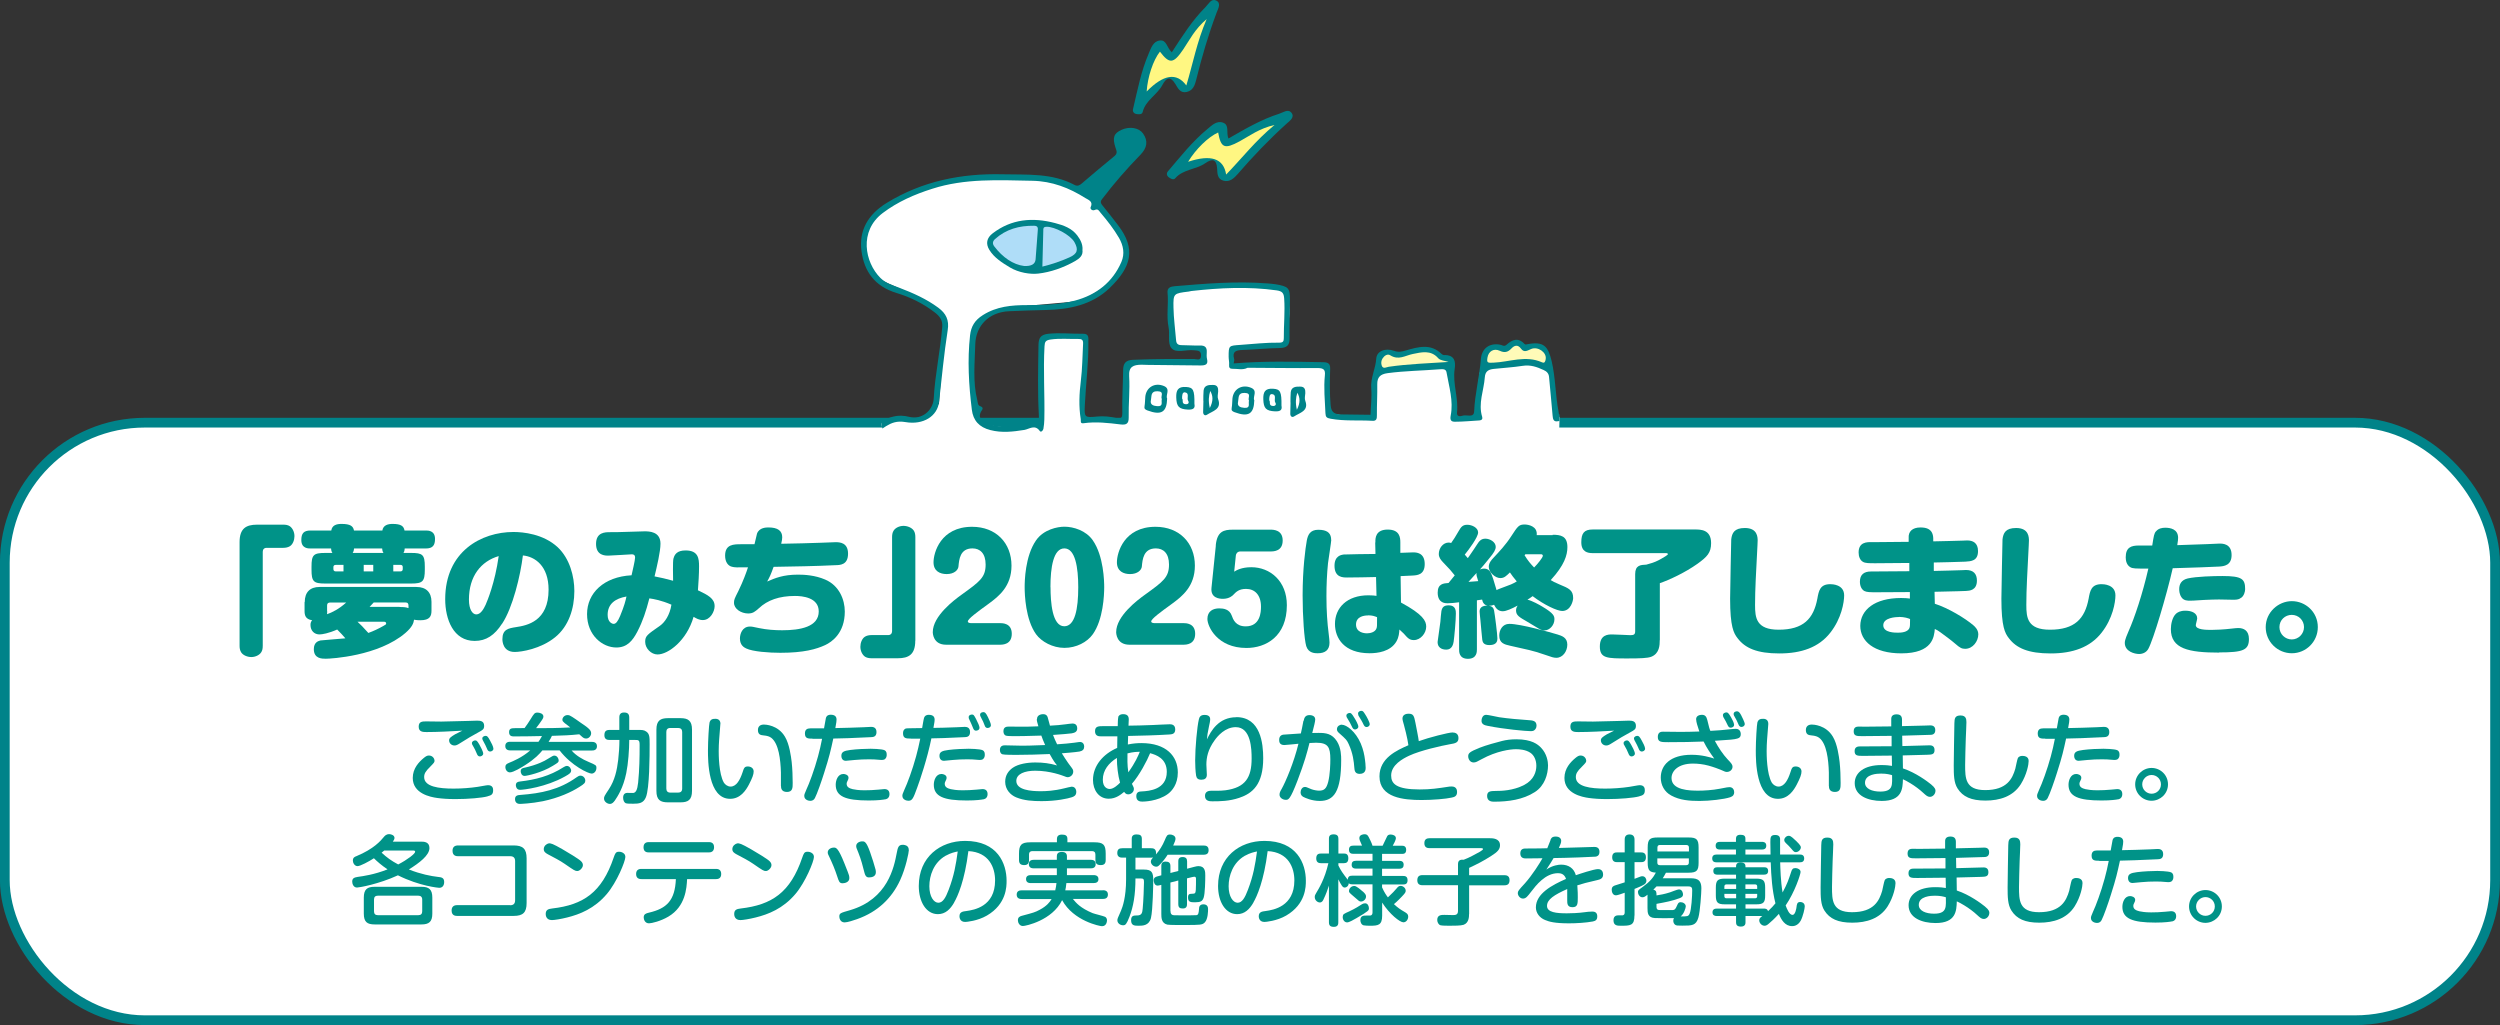 <?xml version="1.0" encoding="UTF-8"?>
<svg id="_レイヤー_2" data-name="レイヤー 2" xmlns="http://www.w3.org/2000/svg" xmlns:xlink="http://www.w3.org/1999/xlink" viewBox="0 0 269.65 110.56">
  <rect x="0" y="0" width="269.65" height="110.56" fill="#333333" stroke="none"/>
  <defs>
    <style>
      .cls-1, .cls-2 {
        fill: none;
      }

      .cls-3 {
        fill: #fff782;
      }

      .cls-4 {
        fill: #afddf8;
      }

      .cls-2 {
        stroke: #008389;
        stroke-width: 1.05px;
      }

      .cls-5 {
        fill: #008389;
      }

      .cls-6 {
        fill: #4db7ef;
      }

      .cls-7 {
        fill: #fff;
      }

      .cls-8 {
        fill: #fffbb8;
      }

      .cls-9 {
        fill: #009388;
      }

      .cls-10 {
        clip-path: url(#clippath);
      }

      .cls-11 {
        fill: #fdfdfd;
      }
    </style>
    <clipPath id="clippath">
      <polygon class="cls-1" points="95.22 46.43 168.09 49.69 169.17 8.6 86.31 6.42 95.22 46.43"/>
    </clipPath>
  </defs>
  <g id="_テキスト" data-name="テキスト">
    <g>
      <g>
        <rect class="cls-7" x=".52" y="45.59" width="268.6" height="64.45" rx="15.1" ry="15.1"/>
        <rect class="cls-2" x=".52" y="45.59" width="268.6" height="64.45" rx="15.1" ry="15.1"/>
      </g>
      <g>
        <g>
          <path class="cls-5" d="M132.5,14.94c1.83-1.05,3.55-2.06,5.47-2.67.43-.14.96-.54,1.3-.14.44.51-.16.9-.51,1.22-1.88,1.7-3.62,3.52-5.26,5.42-.39.44-.84.9-1.53.72-.69-.18-.66-.8-.69-1.32-.07-.98-.49-1.12-1.29-.56-.99.69-2.39.64-3.23,1.62-.19.22-.5.04-.7-.11-.23-.18-.27-.43-.08-.65,1.35-1.58,2.63-3.22,4.26-4.56.47-.39,1-.93,1.68-.68.71.26.31,1.03.58,1.72Z"/>
          <path class="cls-3" d="M132.25,18.82q-.41-2.6-4.1-1.37c.81-1.35,2.17-2.68,3.24-3.16.3,1.67.68,1.84,2.32.95,1.1-.6,2.1-1.38,3.76-1.76-2.07,1.71-3.46,3.53-5.22,5.35Z"/>
        </g>
        <g>
          <path class="cls-5" d="M126.39,5.64c1.15-1.77,2.21-3.45,3.64-4.88.32-.32.6-.92,1.1-.72.63.25.27.87.1,1.31-.89,2.37-1.6,4.79-2.2,7.23-.14.57-.33,1.18-1.03,1.34-.7.16-.95-.41-1.22-.85-.51-.84-.95-.77-1.4.09-.56,1.07-1.83,1.66-2.13,2.92-.07.29-.42.26-.67.22-.28-.05-.44-.26-.37-.54.48-2.02.86-4.07,1.7-6.01.24-.56.46-1.29,1.18-1.38.75-.1.75.77,1.3,1.27Z"/>
          <path class="cls-3" d="M127.95,9.21q-1.55-2.12-4.27.66c.1-1.57.7-3.38,1.43-4.3,1.03,1.35,1.45,1.32,2.5-.22.7-1.03,1.24-2.19,2.54-3.29-1.06,2.47-1.46,4.72-2.19,7.15Z"/>
        </g>
        <g class="cls-10">
          <path class="cls-7" d="M87.77,48.73l.09-3.3,5.79.41s4.24-.78,5.29-.74c1.06.04,2.34-1.57,2.34-1.57l.58-7.86s.99-1.55-2.82-3.57c-3.81-2.02-4.97-1.73-5.49-3.85s-.7-4.32,1.93-6.03c2.63-1.71,8.4-3.83,13.91-3.18,5.51.65,5.47.61,6.17,1.01s2.57,1.53,2.57,1.53c0,0,2.28,2.53,2.72,3.47.44.94.81,2.71.05,4.11-.75,1.4-3.59,2.97-4.3,3.22s-6.06.53-7.3.81c-1.24.28-2.46.11-3.54,1.33-1.07,1.22-.98,4.68-.98,4.68,0,0-.05,5.31,1,6.2,1.04.89,4.49.74,4.53.68.04-.06,2.05-.47,2.05-.47l.16-9.16s4.38-.54,4.51-.21c.13.33.05,1.1.05,1.1,0,0-.85,7.28-.16,7.71s4.37.5,4.46.29c.09-.21-.23-5.81.32-6.07s8.27-.46,8.27-.46l-.17-1.22-3.38-.34-.05-5.84s10.62-1.49,12.05-.05c1.43,1.45.07,5.81-.03,5.88-.1.07-4.55-.02-5.08.25-.54.28-.61.66-.61.66l.23,1.16,1.51-.02s8.33-.26,8.52.09c.19.35,0,4.69.48,5.1.48.42,4.69.49,4.69.49,0,0,.13-4.09.44-4.71s7.64-1.11,7.79-.93c.16.18.57,5.82.57,5.82l2.44-.3s-.06-5.19.57-5.48c.63-.3,6.21-.78,6.95.2s.78,5.32,1.02,5.41c.24.08.99-.3.99-.3l1.12-11.33s1.26-20.51,1.49-20.65,2.45-.13,2.45-.13l.28-1.03s4.17-.95,4.3-.27c.12.68-.24.7.26,1.05.5.35,4.82-.24,5.06.77.24,1.01.08,2.32.08,2.32l.22,9.17s-.09,16.91-.13,17.35c-.04.44-.04,3.2.54,3.54.58.34,4.81.61,4.81.61l.5-4.36s-.73-.87-.78-1.45c-.04-.58-.1-.82-.1-.82l5.7.25s10.9.17,11.05.5c.15.33.53,1.09.12,1.51s-.37.74-.37.74c0,0,.48,3.56,1.11,3.62.63.06,4.33-.21,4.71-.69s.77-1.95.77-1.95l.28-10.41.29-10.76.84-.14s10.36-.93,10.56-.69c.2.24.1,1.74.1,1.74l-1.41,17.19s-.37,4.66.83,5c1.21.34,6.92.28,7.25-.04.33-.32,1.11-7.32.77-7.52-.34-.2-2.23-.46-2.31-.51s.21-2.39.41-2.44c.21-.05,2.06.24,2.09-.06s.07-2.61.07-2.61l-2.18-.33.33-1.82,2.57-.34s-2.14-4.45-1.4-4.61c.74-.15,3.02-.23,3.17-.42.15-.19-.07-3.38.65-3.61.72-.23,1.01-.42,1.22-.14.2.28.05.77-.17,1.25-.22.48-.32,2.52.07,2.68.39.16,3.71.43,3.71.43,0,0,.35.7-.96,2.37-1.31,1.66-1.79,3.06-1.79,3.06l2.93-.04-.05,1.87-2.74.22.08,1.54,1.46.14.39,3.12-1.76.36-.28,7.46,1.7.43,7.29.46.34-9.03,19.6,1.12-.2,2.59.57,6.87,2.79-.53.42-1.77.45-16.93s2.09-10.07,2.18-10.1c.09-.03,6.45.24,6.45.24,0,0,1.75,3.89,1.92,7.23.17,3.34.27,21.63.27,21.63,0,0,1.76.05,1.89-.2.12-.24-.02-10.02.48-11.73.51-1.71,2.97-6.09,3.4-6s2.61,4.02,2.72,4.36c.11.33.48,10.31.48,10.31l-.1,3.8,2.44-.32s.18-2.38.13-4.9c-.05-2.52-.18-15.99,1.35-18.3,1.54-2.31,4.41-4.75,4.67-4.58.26.17.36,1.62.36,1.62,0,0,.24,6.14.34,8.08s-.32,17.7.1,18.26,1.09.44,1.09.44c0,0,6.26-.55,7.87.52,1.61,1.07,9.59,3.07,9.59,3.07l-7.26,2.58-222.68-5.89Z"/>
          <path class="cls-5" d="M307.58,48.55c-.12-.04-.24-.1-.37-.12-2.41-.49-4.84-.75-7.28-.25-.48.1-.54-.1-.56-.47-.05-.96-.21-1.91-.19-2.87.1-5.7.28-11.39.33-17.09.02-2.31-.03-4.63-.39-6.93-.19-1.24-.58-1.48-1.61-.75-2.63,1.85-4.55,4.14-4.86,7.41-.42,4.44-.73,8.87-.6,13.33.06,2.04.3,4.07.05,6.12-.11.93-.75.83-1.39.87-.86.06-.53-.55-.51-.89.17-2.66-.03-5.32-.02-7.98,0-1.11-.1-2.22-.17-3.33-.13-2.05-1.33-3.71-2.31-5.45-.54-.96-1.29-1.03-1.92-.11-1.76,2.56-3.08,5.27-3.04,8.43.03,2.6-.23,5.19-.1,7.8.02.51.2,1.13-.81,1.13-1.03,0-.67-.63-.65-1.06.17-4.89.2-9.77.09-14.66-.09-4.09-.33-8.14-1.58-12.07-.49-1.55-.78-3.26-2.31-4.34-.12-.09-.14-.2-.05-.31.49-.56.22-1.36.79-1.93.42-.43.37-1.1-.16-1.5-.46-.35-1.11-.33-1.55,0-.53.4-.25.95.02,1.42.08.14.19.25.28.38.45.68-.02,1.81-.84,1.95-2.22.36-3.52,1.58-3.99,3.65-.19.84-.39,1.68-.62,2.51-.7,2.47-1.26,4.99-1.41,7.54-.31,5.41-.4,10.83-.46,16.25-.01,1.29-.8,2.03-2.18,2.14-.47.04-.65-.05-.63-.52.04-.71-.05-1.42-.05-2.13,0-1.76-.61-3.48-.26-5.25.24-1.25-.45-2.45-.45-3.7,0-.19-.11-.54-.34-.51-.79.09-.93-.48-1.18-.94-.16-.29-.72-.1-.72-.62,0-1.33-.08-2.66-.06-3.99,0-.6.34-1.08,1.07-1.06.44.01.67-.24.87-.5.77-.97,1.38-2.04,1.55-3.25.19-1.36.21-2.74-.87-3.85-.84-.87-1.79-1.64-2.92-2.16-3.95-1.83-8.01-2.3-12.23-.97-.51.16-.76.05-.93-.4-.31-.81-.53-1.67-.96-2.41-.34-.59-.49-.99-.07-1.63.52-.79.12-1.6-.82-2.05-.83-.39-1.53-.16-2.02.7-.2.35-.38.72-.49,1.1-.15.53-.05,1.02.61,1.16.39.08.55.22.49.6-.2,1.2.16,2.33.55,3.44.18.52.12.82-.32,1.19-1.97,1.65-2.29,3.85-.9,6,.69,1.07,1.59,1.98,2.52,2.84.37.34.45.69.51,1.12.18,1.28-.33,2.42-.71,3.59-.21.66-.27,1.36-1.27,1.39-.31.01-.65.32-.66.61-.02.63-.33,1.19-.38,1.79-.13,1.47-.18,2.95-.24,4.43-.05,1.3-.07,2.6-.11,3.9,0,.21.14.54-.31.54-1.01,0-2-.04-3.02.04-1.15.09-2.34-.09-3.49-.38-.73-.19-1.84.45-1.58-1.33.26-1.74.17-3.62.11-5.43-.02-.5.25-.6.68-.7,1.4-.32,1.48-.45,1.32-1.77-.03-.25-.11-.49-.11-.73.02-.95-.18-1.66-1.46-1.46-.39.06-.52-.13-.49-.49.02-.3.03-.56.45-.57.33-.01.65-.06.98-.08,1.88-.11,1.51-.18,1.59-1.72,0-.09,0-.19,0-.28.01-.46-.22-.66-.72-.67-.71-.02-1.43-.02-2.14.1.45-1.33,1.35-2.36,2.14-3.44.24-.33.47-.66.53-1.07.1-.63-.01-1.01-.83-.99-.88.03-1.77-.03-2.65-.06-.21,0-.53.08-.53-.25-.01-.73-.26-1.52.21-2.16.42-.57.46-1.1.08-1.61-.33-.44-.88-.36-1.34-.17-.67.26-1.05.73-.96,1.45.31,2.43.46,2.66-2.49,2.6-.93-.02-1.16.4-1.06,1.13.05.36.2.71.34,1.06.36.91.77,1.81.89,2.85-.41-.01-.76-.02-1.12-.03-1.23-.03-1.34.19-1.43,1.84-.05,1.03.69.83,1.24.79.86-.06,1.11.26.96,1.01-.04.18-.04.37-.02.56.06.51-.12.68-.7.66-1.51-.05-1.51-.02-1.75,1.48-.27,1.72-.27,1.73,1.56,1.83.51.03.79.13.75.69-.14,1.97-.29,3.94-.53,5.91-.07.61-.37.76-.93.82-1.63.18-3.27.11-4.9.07-.6-.01-.83-.96-1.58-.52-.03-.09-.07-.17-.09-.26-.06-.3-.13-.6-.17-.91-.31-3.01.08-6,.3-8.98.29-3.85.56-7.7.99-11.55.24-2.18.1-2.2-2.18-1.66,1.05-1.14.95-2.41.78-3.7-.21-1.54-1.75-3.53-3.43-3.41-.21.01-.39-.05-.51-.21-.25-.33-.06-2.36.3-2.61.55-.39.41-.89.27-1.35-.13-.45-.51-.68-1.03-.7-.95-.05-1.68.33-2.12,1.08-.46.77-.15,1.48.42,2.12.47.52.45,1.82-.03,1.97-2.38.76-2.96,1.53-2.81,3.95.05.81-.24,1.02-1.04.99-1.4-.05-2.82-.22-4.22-.04-3.37.43-6.77.55-10.15.7-4.11.19-8.24.14-12.37-.07-.46-.02-.9-.12-1.35-.21-.66-.13-.9-.38-.86-1.05.11-1.76.12-3.53.21-5.29.03-.59-.15-.83-.81-1.02-1.34-.38-2.67-.59-4.05-.44-.52.06-.81-.07-.71-.64.11-.64-.27-.81-.88-.76-1.07.09-2.15.21-3.22.24-.57.02-.88.2-.86.75.02.48-.26.57-.68.53-.39-.03-.79-.06-1.18-.03-.53.04-.89.22-.89.85-.01,2.51-.34,4.99-.56,7.49-.53,6.1-.67,12.22-1.3,18.32-.19,1.8-.42,3.6-.63,5.4-.02.18-.02.39-.28.42-.25.03-.21-.16-.23-.3-.36-1.81-.32-3.65-.75-5.47-.38-1.61-.86-2.16-2.58-1.84-.13.03-.25.08-.35-.02-.69-.74-1.33-.46-1.93.08-.27.25-.46.04-.7,0-1.14-.22-1.98.41-2.07,1.52-.15,1.9-.65,3.75-.73,5.67-.03.75-.83.32-1.26.47-.22.08-.64.13-.59-.35.18-1.57-.49-3.11-.25-4.69.12-.78.01-1.54-1.16-1.5-.08,0-.19-.06-.25-.12-1.17-1.16-2.54-.76-3.85-.38-.46.13-.79.22-1.28.04-.96-.34-1.87.04-1.92.84-.07,1.1-.64,2.1-.54,3.23.08.93-.05,1.89-.08,2.83-1.04-.01-2.09-.03-3.13-.04-.07,0-.13,0-.2,0-.63-.06-.91-.3-.97-.99-.11-1.3-.1-2.59-.05-3.89.02-.5-.13-.74-.7-.75-3.24-.06-6.48-.14-9.71.13.02-.17.1-.34.05-.49-.22-.77.17-.94.9-.96,1.34-.04,2.67-.19,4-.21.81-.01,1.09-.31,1.08-1.05-.02-1.36.03-2.72.04-4.08.01-1.35-.13-1.51-1.56-1.75-.29-.05-.58-.06-.88-.09-3.34-.26-6.66.02-9.98.3-.47.04-.84.17-.78.72.12,1.23-.14,2.47.11,3.71.15.75-.12,1.73.3,2.24.5.61,1.6.14,2.43.24.41.05.77,0,.77.56,0,.64-.47.38-.76.38-2.19-.01-4.38,0-6.57.09-.81.03-1.06.4-1.07,1.1-.02,1.55-.12,3.1-.09,4.64.01.56-.18.65-.65.54-.68-.16-1.35-.23-2.08-.16-1.35.14-1.38.07-1.31-1.24.11-2.29.41-4.56.38-6.85,0-.41.08-.85-.58-.84-1.24.02-2.48-.13-3.72,0-.87.09-1.06.47-1.08,1.2-.04,2.54-.1,5.07.04,7.61.02.3,0,.61-.35.67-1.66.28-3.31.87-5,.25-.65-.24-1.42-.6-.77-1.52.11-.15.05-.31-.14-.37-.37-.11-.31-.39-.38-.67-.5-1.99-.27-4-.22-6.01.05-2.05,1.5-3.5,3.65-3.59,1.3-.05,2.61-.11,3.92-.13,2.56-.05,5.02-.55,6.9-2.35,2.39-2.29,2.89-4.24.93-6.8-.54-.7-1.08-1.4-1.64-2.08-.2-.24-.32-.43-.09-.72,1.27-1.68,2.67-3.28,4.15-4.8.7-.72.86-1.47.27-2.3-.44-.61-1.43-.78-2.3-.39-.85.38-1.02.84-.66,1.94.11.33.25.59-.12.9-1.19.96-2.35,1.96-3.52,2.95-.23.2-.46.33-.78.16-2.43-1.3-5.12-1.09-7.75-1.15-4.47-.11-8.67.74-12.48,3.07-2.03,1.24-3.05,2.97-2.75,5.23.29,2.16,1.41,3.78,3.77,4.5,1.49.45,2.89,1.14,4.12,2.09.52.4.88.83.82,1.57-.21,2.59-.78,5.13-.92,7.73-.07,1.32-1.34,2.32-2.62,1.98-2.59-.69-3.65,1.56-6.19,1.72-.19.01-4.06-1.45-4.08-1.3-.02.17.13.28.32.27.59,0,4.82,1.61,5.38,1.42,1.82-.6,2.3-1.87,4.15-1.55,1.91.33,3.45-.63,3.62-2.21.29-2.58.53-5.16.93-7.72.17-1.08-.18-1.79-1.02-2.41-1.27-.94-2.71-1.58-4.2-2.15-.72-.28-1.47-.49-2.04-1.06-1.69-1.69-2.33-5.05.25-7,1.6-1.21,3.42-2.01,5.35-2.62,3.51-1.13,7.14-.93,10.77-.86,2.15.04,4,.77,5.73,1.86.32.2.88.36.58.98-.1.2.18.43.44.31.37-.17.46.11.61.28.74.87,1.44,1.76,2.01,2.74.47.83.63,1.71.25,2.59-.94,2.17-2.68,3.55-5.03,4.17-1.67.44-3.41.47-5.15.48-1.66,0-3.28.14-4.76,1.08-.89.56-1.27,1.23-1.38,2.17-.3,2.69-.14,5.36.19,8.03.14,1.17.8,1.9,2,2.2,1.23.32,2.44.18,3.68-.02.51-.09,1.13-.62,1.65.12.13.18.36-.05.39-.24.06-.33.09-.67.1-1.01.06-2.63-.13-5.26.02-7.89.03-.47.1-.65.67-.73.99-.14,1.96-.04,2.94-.06.42-.01.57.1.55.52-.07,1.33-.08,2.66-.24,3.98-.17,1.38-.24,2.78-.01,4.16.03.18-.1.49.31.43,1.33-.19,2.66-.03,3.98.13.59.07.89-.05.88-.73-.03-1.48.14-2.98.05-4.46-.07-1.05.46-1.24,1.33-1.25.23,0,.46.01.69.02,1.9.02,3.79.03,5.69.06.53,0,.83-.11.69-.69-.06-.24-.04-.49-.03-.74.03-.51-.18-.74-.74-.72-.65.02-1.31-.04-1.96-.04-.42,0-.58-.16-.61-.54-.09-1.17-.26-2.34-.28-3.51-.03-1.53.01-1.53,1.64-1.73.1-.01.19-.05.29-.06,3.06-.34,6.11-.5,9.19-.07.65.09.78.33.82.88.1,1.43-.05,2.85-.04,4.27,0,.33-.07.49-.48.49-1.4-.02-2.8.14-4.19.24-1.26.09-1.28.05-1.28,1.27,0,.3.08.6.05.89-.03.29.09.43.36.42.54-.02,1.11.17,1.63-.11,0,0,0,0,0,0,0,0,0,0,0,0,2.51.01,5.03.05,7.54.03.63,0,.87.15.8.78-.14,1.36,0,2.72.06,4.08.02.43.13.53.58.61,1.49.27,3,.13,4.5.22.42.03.48-.23.47-.6-.01-1.11.06-2.23.04-3.34-.01-.75.31-1.09,1.11-1.2,1.88-.25,3.77-.27,5.66-.42.3-.02.64-.04.7.33.27,1.55.76,3.09.45,4.67-.1.53.09.66.45.66.88,0,1.76-.09,2.64-.14.26-.01.37-.17.31-.37-.46-1.47.18-2.86.28-4.29.05-.65.4-.84.98-.9,1.04-.11,2.08-.17,3.11-.33.84-.13,1.54.12,2.25.45.34.15.56.37.59.77.12,1.38.27,2.76.38,4.14.03.4.11.72.6.61.45-.1,1.16.14,1.23-.58.05-.55.19-1.09.24-1.63.32-3.2.68-6.4.84-9.6.31-6.43.91-12.83,1.37-19.24.1-1.41.11-1.41,1.61-1.41.46,0,1.12.06,1.09-.49-.04-.89.56-.8,1.1-.87.65-.08,1.3-.13,1.95-.19.43-.04.8-.01.71.56-.1.64.29.76.88.79,1.3.05,2.59-.04,3.88.33.74.22.93.51.83,1.15-.28,1.92-.33,3.88-.31,5.8.03,2.62.25,5.24.14,7.86-.23,5.35.29,10.7.08,16.05-.06,1.42.43,2.06,1.53,2.2,1.65.22,3.3.48,4.98.34,1.23-.1,2.47-.19,3.71-.28,3.73-.28,7.46.12,11.19.13,1.6,0,3.2-.02,4.79-.17,1.72-.16,2.45-.84,2.49-2.5.1-3.62.16-7.24.5-10.85.32-3.46-.45-6.93.06-10.29,3.74.03,7.38.1,11.03-.75-.01.42.02.88-.04,1.33-.27,1.81-.45,3.62-.57,5.44-.32,4.53-.8,9.06-.9,13.6-.02,1.02.14,2.03.35,3.03.05.27.05.69.6.69,2.39,0,4.77.25,7.16-.03.49-.06.8-.29.88-.83.3-2.05.5-4.11.55-6.18.04-1.48.04-1.48-1.49-1.53-.32-.01-.66.05-.95-.1.06-.5.1-.99.18-1.48.05-.33.09-.66.62-.66.61,0,1.46.34,1.77-.08.31-.41.09-1.17.1-1.78q.04-1.4-1.47-1.46c-.37-.02-.81.12-.74-.52.05-.54.06-1.01.83-.97.58.03,1.17.09,1.71-.18.22-.11.45-.23.25-.48-.63-.82-.67-1.84-1.08-2.74-.7-1.53-.66-1.48,1.12-1.58,1.6-.08,2.22-.19,2.13-1.8-.03-.5.36-.98-.04-1.53-.19-.26.14-.56.46-.71.2-.09.41-.24.62-.02.14.15.26.4.13.5-1,.81-.44,1.91-.63,2.87-.11.56.19.79.77.79.92,0,1.83.07,2.75.06.69,0,.72.29.42.73-.36.55-.75,1.08-1.16,1.6-.68.87-1.12,1.87-1.61,2.84-.1.19-.25.38-.01.58.2.18.35.06.52-.03.54-.27,1.15-.17,1.72-.29.69-.15.89.07.91.74.01.6-.16.76-.76.72-.42-.02-.84.14-1.26.12-1.31-.07-.88.86-.98,1.48-.12.76.42.82.98.76.7-.08.92.26.94.84,0,.28,0,.57.06.83.2.71-.14,1.1-.84,1.11-.95.01-1.07.48-1.1,1.24-.08,1.94.07,3.88-.31,5.81-.2,1.03.1,1.32,1.19,1.51.97.16,1.93.31,2.91.43.9.11,1.89.41,2.68.17.92-.29,1.65-.24,2.45.09.2.08.37.14.54.03.23-.14.2-.36.17-.58-.28-2.28-.1-4.54.13-6.81.05-.5.23-.71.88-.64,1.23.12,2.44.26,3.66.48,3.26.58,6.58.49,9.87.67,1.24.07,2.48.13,3.72.19.4.02.68.11.72.57.1,1.35.21,2.71.35,4.06.1,1.05.18,2.1.11,3.15-.02.25.05.52.3.64.31.15.4-.2.59-.29.51-.25,1.09-.64,1.61.1.16.22.64.28.78.01.37-.68.39-1.48.75-2.18.18-.34-.03-.85-.02-1.28.09-3.81.29-7.62.27-11.42-.02-4.52.81-8.9,1.95-13.25.08-.3.15-.51.55-.52,1.6-.04,3.2-.2,4.8-.07,1.33.11,1.58.31,1.88,1.53.64,2.62,1.05,5.26,1.12,7.95.14,5.75.28,11.51,0,17.26-.02.38.11.77-.22,1.14-.25.28.06.61.24.83.24.28.45.04.59-.19.1-.16.27-.14.43-.16,1.74-.2,1.81-.26,1.72-1.81-.2-3.25-.09-6.49.29-9.72.27-2.3,1.58-4.21,2.83-6.12.18-.27.42-.34.59-.01.89,1.73,2.2,3.3,2.32,5.34.23,3.86.4,7.72.26,11.59,0,.26.09.57-.35.64-.15.02-.29.17-.23.35.07.22.28.24.48.23.75-.03,1.5-.06,2.25-.1.69-.04.97-.45.99-1.04.05-1.3.17-2.61.09-3.9-.33-5.2-.16-10.39.48-15.55.25-2,.67-4.01,2.55-5.4.86-.63,1.33-1.69,2.49-2.04.07.28.17.54.2.82.33,2.64.42,5.3.37,7.96-.09,5.23-.27,10.46-.38,15.7-.02.98.19,1.97.2,2.95.01,1.08.73,1.1,1.51.95,1-.18,2.01-.22,3.02-.2,1.41.03,2.79.26,4.15.59.25.06.65.25.73-.17.06-.3-.3-.34-.54-.42ZM205.2,41.63c-1.25.33-2.42.36-3.72,0-1.76-.5-3.64-.32-5.46-.29-2.03.03-4.05-.07-6.06-.29-.39-.04-.49-.21-.49-.53,0-.23-.09-.46-.39-.41-.31.05-.22.34-.23.53,0,.24-.06.58.2.68.85.34.58.97.52,1.56-.07.83-.15,1.66-.22,2.49-.02.23.06.52-.37.5-1.3-.07-2.6-.16-3.88-.44-.22-.05-.45-.12-.5-.38-.08-.45.32-.13.45-.26.43-.43.02-.66-.27-.86-.18-.13-.51-.01-.51-.4.06-2.43.22-4.85-.07-7.44,1.19.65,1.91,1.51,2.72,2.25,1.06.97,2.13,1.65,3.74,1.66,3.82.02,7.65.22,11.47.36.98.04,1.96.15,2.93.15.52,0,.57.29.67.61.14.46-.21.45-.54.54ZM211.23,44.94c-.17.32-.3.51-.65.54-1.17.09-2.34.18-3.51.26-.26.02-.49.06-.57-.32-.15-.71-.39-1.4-.58-2.11-.14-.51-.47-1,.31-1.41.33-.17.23-.77.09-1.13-.18-.47-.06-.73.33-1.02,1.41-1.09,2.95-2.02,4.13-3.36.29-.33.73-.48,1.16-.6-.05,1.92-.15,3.8-.13,5.68,0,1.2.04,2.36-.57,3.48ZM211.53,31.18c-2.87.14-5.73,0-8.85-.09,1.21-1.02,1.55-2.17,1.51-3.49-.07-2.19-1.1-3.41-3.52-3.59-1.09-.08-2.14.18-3.22.13-1.41-.06-2.82-.08-4.22-.11-.26,0-.53-.01-.77.05-2.3.62-3.75,4.67-2.27,6.54-1.89-.03-3.73.01-5.56-.13-.41-.03-.39-.22-.38-.47.12-2.6.11-5.19,0-7.79-.03-.84.58-.5.92-.47,7.56.68,15.15.67,22.73.96,1.21.05,2.42.06,3.63.09.32,0,.62-.06.63.45.02,2.38.07,4.76.15,7.13.02.57-.23.75-.79.77ZM261.1,33.97c-1.36-.2-2.71.1-4.04.18-1.32.08-2.61-.3-3.95,0-.77.18-1.64-.41-2.72-.18.63-1.43,1.19-2.67,1.72-3.92.15-.36.42-.4.77-.38,2.41.13,4.82.26,7.23.37.32.01.48.13.56.39.31.97.61,1.94.92,2.91.13.42,0,.69-.5.61Z"/>
          <path class="cls-5" d="M181.6,29.77c-.03,1.08-.09,2.17-.07,3.25.01.82-.25,1.25-1.19,1.07-1.98-.37-3.97-.27-5.97-.26-.6,0-.8-.01-.72-.82.21-2.24.13-4.51.16-6.77.02-1.64.05-3.28.08-4.92,0-.39.11-.48.65-.48,1.82.01,3.64-.2,5.47-.15,1.34.04,1.28.04,1.33,1.3.1,2.59.37,5.18.27,7.78Z"/>
          <path class="cls-5" d="M116.75,26.93c.1.63-.32.96-.81,1.24-1.23.7-2.63,1.19-3.96,1.34-.86.1-2.1-.1-3.04-.66-.86-.52-1.71-1.05-2.23-1.9-.41-.67-.29-1.29.37-1.79,2.02-1.54,4.29-1.74,6.72-1.1.92.24,1.79.55,2.39,1.33.35.47.6.95.57,1.54Z"/>
          <path class="cls-8" d="M184.87,35.52c8.64-.11,17.13-.14,25.62.11-1.23,1.69-3.12,2.63-4.64,3.95-.54.47-1.19.29-1.78.24-3.59-.27-7.2-.21-10.8-.38-1.18-.05-2.35-.13-3.53-.17-.8-.02-1.32-.54-1.84-.96-1.03-.84-1.96-1.79-3.03-2.8Z"/>
          <path class="cls-6" d="M203.92,34.82c-6.18.02-12.36.04-18.55.05-1.09,0-1.44-.48-1.21-1.48.06-.27.2-.23.41-.23,6.63-.28,13.26-.25,19.89.15,2.12.13,4.26.12,6.38.2.42.01.89.02,1.23.2.28.15.07.57.05.87-.03.42-.37.33-.66.34-2.52.07-5.04.09-7.56-.09Z"/>
          <path class="cls-11" d="M184.26,32.57c-.11-1.5-.1-1.56,1.38-1.41,3.03.31,6.07-.08,9.11.18,4.63.4,9.28.35,13.92.5,1,.03,2.01.11,3.01-.09.57-.11.64.22.6.65-.04.36.09.67-.59.61-2.31-.22-4.64-.18-6.95-.3-4.87-.25-9.73-.51-14.61-.41-1.94.04-3.87.17-5.85.26Z"/>
          <path class="cls-8" d="M160.44,38.56c.11-.67.68-1.02,1.31-.73.54.26.9.15,1.27-.24.32-.34.69-.46,1.04.02.34.47.71.19,1.1.03.73-.3,1.68.38,1.56,1.09-.04.23-.09.49-.4.35-1.77-.79-3.51-.03-5.26.04-.63.03-.71,0-.62-.56Z"/>
          <path class="cls-8" d="M156.25,39.04c-2.18.15-4.33.21-6.46.52-.22.03-.61.28-.75-.11-.09-.25-.08-.55.09-.8.19-.29.53-.52.82-.33.9.57,1.61.03,2.44-.14.9-.18,1.94-.47,2.74.46.22.25.73.27,1.11.4Z"/>
          <path class="cls-4" d="M180.94,29.53c-.04,1.41-.07,2.46-.09,3.52,0,.31-.03.57-.47.47-1.71-.4-3.45-.23-5.18-.29-.55-.02-.68-.19-.73-.66-.03-.24-.09-.48-.09-.72.05-3.12.12-6.25.13-9.37,0-.69.1-1.05.97-1.05,1.53,0,3.06-.11,4.59-.18.37-.02.58.04.6.49.1,2.72.47,5.42.27,7.79Z"/>
          <path class="cls-4" d="M110.46,28.69c-1.2-.15-2.32-.94-3.2-2.09-.23-.29-.22-.56.07-.82,1.18-1.06,2.61-1.45,4.2-1.43.45,0,.43.27.4.57-.08,1.02-.15,2.03-.23,3.05q-.06.78-1.25.72Z"/>
          <path class="cls-4" d="M112.43,28.75c.04-1.34.07-2.61.1-3.87,0-.21-.03-.41.34-.42.87-.03,2.58.88,3.02,1.66.45.81.33,1.25-.54,1.64-.93.42-1.91.75-2.93,1Z"/>
          <path class="cls-5" d="M125.89,42.97c-.04,1.51-.65,1.85-2.13,1.3-.26-.1-.36-.19-.31-.46.06-.33.05-.68.08-1.01.1-1.03,1.03-1.58,2.02-1.16.73.31.16.95.33,1.33Z"/>
          <path class="cls-5" d="M129.79,43.23c0-.37,0-.74.03-1.11.07-.59.57-.61,1.03-.6.48,0,.56.33.54.71-.02.28-.1.58,0,.83.4,1.09-.59,1.27-1.2,1.67-.24.16-.43-.02-.42-.3,0-.4.02-.8.03-1.2Z"/>
          <path class="cls-5" d="M128.83,43.56c.1.47-.12.64-.69.62-.98-.05-1.24-.32-1.27-1.31-.02-.73.15-1.2,1.07-1.13.76.05.91.31.89,1.83Z"/>
          <path class="cls-7" d="M125.32,43.03c-.11.31.21.83-.5.78-.43-.03-.8-.16-.68-.66.09-.39-.07-.97.71-.95.8.02.3.57.46.83Z"/>
          <path class="cls-7" d="M130.49,44.01c-.17-.76-.12-1.3.05-1.84.3.53.34,1.07-.05,1.84Z"/>
          <path class="cls-7" d="M127.5,42.98c0-.33.02-.71.32-.66.52.09.15.62.34.92.11.17.04.37-.25.36-.54-.02-.23-.49-.42-.62Z"/>
          <path class="cls-5" d="M135.29,43.16c-.04,1.51-.65,1.85-2.13,1.3-.26-.1-.36-.19-.31-.46.06-.33.05-.68.08-1.01.1-1.03,1.03-1.58,2.02-1.16.73.31.16.95.33,1.33Z"/>
          <path class="cls-5" d="M139.19,43.41c0-.37,0-.74.03-1.11.07-.59.57-.61,1.03-.6.48,0,.56.33.54.71-.02.28-.1.58,0,.83.4,1.09-.59,1.27-1.2,1.67-.24.16-.43-.02-.42-.3,0-.4.02-.8.03-1.2Z"/>
          <path class="cls-5" d="M138.22,43.75c.1.47-.12.64-.69.62-.98-.05-1.24-.32-1.27-1.31-.02-.73.15-1.2,1.07-1.13.76.05.91.31.89,1.83Z"/>
          <path class="cls-7" d="M134.72,43.21c-.11.31.21.83-.5.78-.43-.03-.8-.16-.68-.66.09-.39-.07-.97.71-.95.8.02.3.57.46.83Z"/>
          <path class="cls-7" d="M139.88,44.2c-.17-.76-.12-1.3.05-1.84.3.53.34,1.07-.05,1.84Z"/>
          <path class="cls-7" d="M136.9,43.17c0-.33.02-.71.32-.66.52.09.15.62.34.92.11.17.04.37-.25.36-.54-.02-.23-.49-.42-.62Z"/>
        </g>
      </g>
    </g>
    <g>
      <path class="cls-9" d="M25.84,58.48c0-1.48.7-1.89,1.89-1.89h2.82c.24,0,.51.03.71.17.29.2.5.62.5,1.07,0,.41-.17.89-.5,1.09-.2.12-.45.17-.71.17h-1.79c-.27,0-.42.17-.42.42v10.14c0,.36-.06.54-.17.71-.18.29-.62.51-1.06.51-.41,0-.89-.18-1.1-.51-.14-.23-.17-.47-.17-.71v-11.17Z"/>
      <path class="cls-9" d="M44.34,59.64c1.24,0,1.48.18,1.48,1.48v.32c0,1.29-.23,1.5-1.48,1.5h-9.26c-1.26,0-1.48-.21-1.48-1.5v-.32c0-1.27.21-1.48,1.48-1.48h.77c-.05-.08-.12-.18-.14-.48h-2.21c-.26,0-1,0-1-.91,0-.7.24-1.03,1-1.03h2.23c.09-.58.58-.71,1.1-.71.97,0,1.26.24,1.35.71h3.06c.09-.58.61-.71,1.1-.71.92,0,1.21.24,1.29.71h2.29c.26,0,1,0,1,.91,0,.68-.24,1.03-1,1.03h-2.27c-.02.3-.09.41-.14.48h.83ZM32.87,64.94c0-1.07.58-1.63,1.59-1.63h10.46c1.04,0,1.62.58,1.62,1.6v.95c0,.59-.17,1.04-1.2,1.04-.06,0-.39,0-.68-.06-.05.38-.21.8-.92,1.42-2.91,2.51-8.04,2.79-8.6,2.79-.41,0-1.29,0-1.29-1.03,0-.76.5-.88.71-.94.12-.03,2.27-.18,2.69-.23-.23-.29-.5-.56-.88-.95-.92.41-1.63.53-1.91.53-.54,0-.97-.38-.97-1.03,0-.27.09-.39.18-.5-.74-.11-.82-.56-.82-1.01v-.95ZM35.29,65.9c0,.17,0,.23-.02.35.53-.18,1.3-.56,2.07-1.26h-1.71c-.15,0-.35.02-.35.33v.58ZM37.05,60.93h-.85c-.15,0-.24.09-.24.23v.23c0,.14.09.24.24.24h.85v-.7ZM41.36,59.64c-.05-.08-.12-.18-.14-.48h-3.03c-.03.3-.11.41-.15.48h3.31ZM38.56,67.06c.29.27.67.64,1.17,1.21.56-.2,1.12-.47,1.63-.76.24-.14.29-.15.29-.27,0-.05-.03-.18-.21-.18h-2.88ZM40.26,60.93h-1.03v.7h1.03v-.7ZM43.09,65.47c.3,0,.65,0,.97.12v-.26c0-.2-.06-.35-.33-.35h-3.42c-.26.27-.33.35-.45.48h3.24ZM42.42,60.93v.7h.79c.15,0,.23-.11.23-.24v-.23c0-.14-.08-.23-.23-.23h-.79Z"/>
      <path class="cls-9" d="M54.15,67.27c-.8,1.24-1.71,1.86-2.95,1.86-2.3,0-3.18-2.33-3.18-4.5,0-5.16,3.91-7.25,7.36-7.25,1.03,0,3.22.2,4.78,1.65,1.3,1.23,1.79,3.15,1.79,4.72,0,1.89-.61,3.8-2.07,4.98-1.56,1.27-3.65,1.59-4.36,1.59-1.29,0-1.33-1.18-1.33-1.38,0-1.06.64-1.17,1.47-1.3,1.18-.18,3.51-.61,3.51-4.04,0-2.56-1.47-3.57-2.77-3.69-.26,2.15-1.09,5.62-2.24,7.36ZM50.58,64.67c0,1.12.41,1.6.79,1.6.5,0,.82-.64,1.01-1.04.18-.41,1-2.35,1.41-5.25-1.91.56-3.21,2.16-3.21,4.69Z"/>
      <path class="cls-9" d="M72.65,60.22c.11-.42.38-.85,1.3-.85,1.38,0,1.45.89,1.45,1.71s-.06,1.77-.12,2.59c1.08.51,1.8.88,1.8,1.71,0,.58-.47,1.5-1.27,1.5-.41,0-.71-.18-1-.35-.74,2.57-2.74,4.06-3.89,4.06-.68,0-1.33-.65-1.33-1.36,0-.64.21-.77,1.6-1.74.51-.36,1.06-1.15,1.23-2.27-1.09-.47-1.89-.61-2.38-.68-.36,1.39-.7,2.44-1.3,3.6-.51.97-1.1,1.7-2.26,1.7-1.51,0-3.16-1.33-3.16-3.6s1.8-4.03,4.8-4.19c.09-.41.38-1.62.38-1.91,0-.35-.24-.35-.38-.35-.23,0-2.1.14-2.5.14-.35,0-1.33,0-1.33-1.26s.97-1.27,1.51-1.27c.48,0,1,0,1.7-.03.35-.02,1.76-.06,2.01-.06.48,0,1.73,0,1.73,1.33,0,.85-.38,2.44-.64,3.53.64.12,1.24.26,2,.47,0-.38-.05-2.07.04-2.41ZM65.54,66.32c0,.79.48.97.65.97.24,0,.45-.26.7-.86.45-1.09.59-1.65.68-2.09-1.2.21-2.03.79-2.03,1.98Z"/>
      <path class="cls-9" d="M82.76,62.72c.83-.36,1.7-.74,3.32-.74.68,0,1.83.06,2.92.53,1.51.64,2.12,2.16,2.12,3.45,0,2.32-1.39,3.28-2.12,3.62-.95.44-2.3.83-4.83.83-1.2,0-2.97-.12-3.69-.47-.23-.11-.67-.35-.67-1.07,0-.48.24-1.29,1.08-1.29.21,0,.29.02,1,.17.82.17,1.65.23,2.48.23,1.94,0,3.94-.36,3.94-2.03,0-1.51-1.76-1.67-2.56-1.67-1.7,0-2.97.45-3.9,1.33-.41.36-.64.56-1.15.56-.77,0-1.53-.5-1.53-1.15,0-.33.04-.42.47-1.27.53-1.09.86-2.01,1.04-2.56-1.21.02-1.44.02-1.73-.06-.41-.09-.74-.5-.74-1.2,0-1.23.92-1.23,1.76-1.23h1.41c.2-.89.23-.98.27-1.14.24-.67,1.01-.67,1.24-.67,1,0,1.48.36,1.48,1.06,0,.2-.03.36-.11.7,1.44-.03,3.18-.06,4.3-.11.26-.02,1.35-.06,1.56-.06.44,0,1.35.03,1.35,1.24s-.85,1.23-1.35,1.24c-2.22.11-4.45.14-6.68.18-.3.85-.44,1.12-.68,1.56Z"/>
      <path class="cls-9" d="M98.72,69.11c0,1.48-.7,1.89-1.89,1.89h-2.82c-.3,0-.54-.06-.71-.17-.29-.2-.5-.62-.5-1.07,0-.41.17-.89.5-1.09.18-.11.41-.17.71-.17h1.79c.26,0,.42-.17.42-.42v-10.14c0-.24.03-.5.17-.71.18-.29.61-.51,1.06-.51.41,0,.89.18,1.11.51.14.21.17.48.17.71v11.17Z"/>
      <path class="cls-9" d="M102.05,69.54c-1.42,0-1.44-1.26-1.44-1.36,0-1.74,2.32-3.47,3.07-4.01,2.01-1.45,2.63-1.89,2.63-3.28,0-1.21-.61-1.74-1.42-1.74-1.35,0-1.44,1.21-1.51,1.95-.03.38-.46.82-1.27.82-.7,0-1.42-.3-1.42-1.27,0-1.03.76-3.83,4.16-3.83,2.59,0,4.25,1.76,4.25,4.19,0,2.23-1.36,3.3-2.45,4.1-1.3.94-2.26,1.65-2.26,1.92,0,.17.27.18.35.18h3.1c.29,0,1.29,0,1.29,1.15s-.95,1.18-1.29,1.18h-5.8Z"/>
      <path class="cls-9" d="M117.87,58.28c1.18,1.7,1.23,4.44,1.23,5.06,0,.86-.11,3.5-1.23,5.07-.61.86-1.79,1.47-3.06,1.47s-2.48-.67-3.06-1.47c-1.14-1.59-1.23-4.27-1.23-5.07,0-.64.04-3.35,1.23-5.06.82-1.18,2.32-1.47,3.06-1.47.97,0,2.33.41,3.06,1.47ZM113.31,63.34c0,1.56.17,4.21,1.48,4.21,1.15,0,1.51-1.85,1.51-4.21,0-2.13-.32-4.19-1.5-4.19s-1.5,2.04-1.5,4.19Z"/>
      <path class="cls-9" d="M121.83,69.54c-1.42,0-1.44-1.26-1.44-1.36,0-1.74,2.32-3.47,3.07-4.01,2.01-1.45,2.63-1.89,2.63-3.28,0-1.21-.61-1.74-1.42-1.74-1.35,0-1.44,1.21-1.51,1.95-.03.38-.46.82-1.27.82-.7,0-1.42-.3-1.42-1.27,0-1.03.76-3.83,4.16-3.83,2.59,0,4.25,1.76,4.25,4.19,0,2.23-1.36,3.3-2.45,4.1-1.3.94-2.26,1.65-2.26,1.92,0,.17.27.18.35.18h3.1c.29,0,1.29,0,1.29,1.15s-.95,1.18-1.29,1.18h-5.8Z"/>
      <path class="cls-9" d="M131.13,58.83c.15-1.54.88-1.7,1.86-1.7h4.06c.3,0,1.3.02,1.3,1.17s-.95,1.18-1.3,1.18h-3.27c-.35,0-.47.3-.48.42l-.18,1.76c.24-.15.79-.48,1.85-.48,2.03,0,3.83,1.5,3.83,4.09,0,3.38-2.26,4.62-4.36,4.62-3.15,0-4.21-2.33-4.21-3.13,0-.85.62-1.14,1.27-1.14.46,0,1.11.08,1.36.79.14.39.41,1.15,1.5,1.15,1.59,0,1.65-1.57,1.65-2.12,0-1.27-.67-1.92-1.61-1.92-.77,0-1.07.32-1.39.65-.04.05-.41.42-1.1.42-.39,0-1.35-.08-1.24-1.18l.47-4.57Z"/>
      <path class="cls-9" d="M143.59,58.24c0,.18-.3,2.1-.35,2.5-.12,1.18-.17,2.36-.17,3.56,0,1.6.09,2.89.24,4.04.06.45.09.83.09.98,0,.79-.47,1.14-1.27,1.14-.29,0-1,0-1.24-.77-.21-.71-.39-3.16-.39-5.46,0-2.89.3-5.09.45-5.92.11-.58.33-1.17,1.24-1.17.05,0,.18,0,.36.02.71.09,1.03.42,1.03,1.09ZM148.35,58.51c-.02-.48.02-1.39,1.33-1.39s1.36.88,1.36,1.39v1.12c.23,0,1.29-.05,1.36-.05.33,0,1.27,0,1.27,1.26,0,1.18-.83,1.21-1.33,1.24-.14,0-1.24.06-1.27.06l.04,2.85c2.38,1.29,2.72,1.98,2.72,2.6,0,.71-.61,1.45-1.33,1.45-.47,0-.65-.2-1.09-.7-.03-.03-.39-.36-.47-.44-.03.36-.04.79-.33,1.3-.64,1.09-2.04,1.26-2.88,1.26-2.75,0-3.74-1.62-3.74-3.16,0-1.74,1.29-3.09,3.6-3.09.41,0,.67.03.88.06l-.05-2.03c-.5.02-2.66.05-3.12.05s-1.36,0-1.36-1.27c0-1.07.73-1.17.97-1.21.14-.02,3.03-.06,3.45-.06l-.03-1.24ZM147.56,66.38c-.36,0-1.3.08-1.3.98,0,.85.86.95,1.18.95.29,0,.88-.09,1.03-.54.06-.17.06-.26.06-1.2-.27-.11-.51-.2-.97-.2Z"/>
      <path class="cls-9" d="M167.46,57.68c.85,0,1.6.11,1.6,1.33,0,.86-.32,1.95-1.8,3.56.17.11.47.27.95.47,1,.41,1.47.61,1.47,1.47,0,.26-.24,1.39-1.18,1.39-.53,0-1.95-.65-3.19-1.6-.24.18-.36.26-.56.38.5.11,1.35.59,1.59.74,1.26.74,1.32,1.04,1.32,1.38,0,.61-.5,1.2-1.09,1.2-.21,0-.39-.08-.61-.2-.17-.09-1-.61-1.18-.71-.92-.53-1.26-.71-1.26-1.26,0-.23.11-.41.17-.51-.62.33-1.23.61-1.6.61-.47,0-.74-.29-.94-.7-.23.09-.39.11-.56.11.2.03.47.09.56.5.09.48.36,2.6.36,3.01,0,.2,0,.73-.86.73-.67,0-.73-.36-.77-.56-.03-.18-.17-1.79-.2-2.12-.01-.14-.09-.79-.09-.94,0-.39.24-.64.86-.64-.35-.06-.52-.3-.59-.65-.14.02-.42.06-.56.08v5.3c0,.24,0,1.01-.97,1.01s-.95-.79-.95-1.01v-5.09c-.3.05-.94.11-1.24.11-.24,0-1.07,0-1.07-1.15,0-.95.61-1,1.17-1.04.08-.09.56-.68.67-.82-.44-.56-.5-.61-1.27-1.42-.27-.29-.45-.53-.45-.89,0-.62.45-1.23,1.07-1.23.12,0,.2.03.26.05.3-.42.42-.61.82-1.3.24-.41.41-.67.92-.67s1.17.32,1.17.83-1,1.85-1.44,2.39c.17.18.23.26.33.38.5-.71.86-1.26.98-1.45.24-.38.45-.65.91-.65.5,0,1.12.36,1.12.88,0,.32-.21.65-.67,1.21-.47.58-.89,1.09-1.03,1.23.11-.03.23-.09.44-.09.44,0,.61.26.67.35.2.32.41,1.03.68,1.97.08-.05.17-.09.33-.15,1.3-.48,1.36-.5,1.85-.79-.41-.5-.48-.59-.74-.97-.42.41-.62.61-1.04.61-.54,0-1.24-.62-1.24-1.21,0-.44.29-.74.5-.97.63-.67,1.36-1.45,1.92-2.33.7-1.07.82-1.27,1.45-1.27.36,0,1.41.17,1.3,1.15h1.73ZM157.03,66.18c0,.76-.17,2.56-.24,3.03-.04.26-.17.86-.79.86-.17,0-.94-.02-.94-.83,0-.05.26-1.83.3-2.18.01-.18.08-.98.11-1.15.09-.44.29-.62.8-.62.76,0,.76.62.76.89ZM158.4,62.76c.35-.02.48-.03,1.04-.08-.18-.56-.2-.62-.18-.88-.21.24-.8.89-.86.95ZM168.01,68.44c.44.14,1.04.32,1.04,1.09,0,.71-.48,1.42-1.18,1.42-.29,0-.47-.06-1.33-.36-1.17-.41-1.86-.54-3.65-.94-.65-.14-1.18-.3-1.18-1.09,0-.59.33-1.27,1.09-1.27,1.2,0,4.42.91,5.21,1.15ZM164.53,59.78s-.06.06-.09.11c.36.59.67.95,1.03,1.32.36-.36.94-1.07.94-1.26,0-.17-.17-.17-.21-.17h-1.67Z"/>
      <path class="cls-9" d="M179.02,69.04c0,.53-.02,1.45-.92,1.8-.41.15-1.15.18-2.53.18-2.23,0-3.01,0-3.01-1.29s.91-1.3,1.32-1.3c.32,0,1.91.08,1.97.08.38,0,.52-.08.52-.42v-6.16c0-.97.57-1,1.21-1.03.89-.24,1.18-.39,1.62-.64.23-.12.7-.41.7-.48,0-.12-.12-.12-.3-.12h-7.81c-.53,0-1.23-.12-1.23-1.17,0-.97.3-1.38,1.23-1.38h11.03c.61,0,1.74,0,1.74,1.47,0,1.04-.42,1.47-1.47,2.23-1.32.94-3.03,1.74-4.06,2.09v6.15Z"/>
      <path class="cls-9" d="M189.58,58.33s0,.23-.02.5c-.15,2.94-.26,4.71-.26,6.43,0,1.36.12,2.66,2.54,2.66,2.68,0,3.77-1.18,4.18-3.35.15-.85.29-1.56,1.39-1.56.2,0,1.5.02,1.5,1.21,0,.74-.29,2.5-1.5,4.03-1.23,1.57-3.1,2.23-5.49,2.23s-3.69-.56-4.51-1.65c-.41-.53-.8-1.21-.8-4.25,0-1.01.12-6.28.12-6.4.08-.68.32-1.23,1.47-1.23,1.38,0,1.38,1.01,1.38,1.38Z"/>
      <path class="cls-9" d="M208.61,61.58c.77-.02,2.3-.05,3-.08.12,0,.32-.02.45-.02.8,0,1.17.42,1.17,1.14,0,1.06-.8,1.1-1.18,1.12-.3.02-.86.03-3.39.09l.03,1.29c1.42.45,3.29,1.57,4.19,2.35.12.11.5.44.5.95,0,.74-.59,1.56-1.41,1.56-.36,0-.56-.09-1.09-.56-.44-.38-1.12-.88-1.6-1.23-.24-.17-.33-.23-.59-.35-.08.83-.21,2.63-3.62,2.63-2.97,0-4.42-1.33-4.42-2.97.02-1.73,1.57-3,4.4-3,.44,0,.73.03.95.06v-.7c-1,0-2.59.02-3.57.02-.71,0-1.09,0-1.35-.14-.29-.17-.47-.53-.47-1,0-.77.45-1.1,1.18-1.1,1.15,0,3-.03,4.15-.03v-.89c-.59,0-3.13.03-3.65.03-.73,0-1.09,0-1.35-.15-.32-.18-.47-.58-.47-1.01,0-1.12.89-1.12,1.35-1.12h.83c.51,0,2.75-.03,3.22-.03v-.41c-.05-.68.38-1.14,1.27-1.14.67,0,1.33.17,1.38,1.14v.36c.51-.02,2.74-.05,3.19-.08.06,0,.36-.02.47-.02.59,0,1.17.24,1.17,1.15,0,1.07-.76,1.1-1.38,1.14-.53.03-2.91.08-3.39.09v.89ZM204.83,66.55c-.33,0-1.7.06-1.7.89s1.32.8,1.6.8c.27,0,1.06-.02,1.23-.53.05-.14.06-.3.06-.94-.17-.08-.61-.23-1.2-.23Z"/>
      <path class="cls-9" d="M218.84,58.33s0,.23-.02.5c-.15,2.94-.26,4.71-.26,6.43,0,1.36.12,2.66,2.54,2.66,2.68,0,3.77-1.18,4.18-3.35.15-.85.29-1.56,1.39-1.56.2,0,1.5.02,1.5,1.21,0,.74-.29,2.5-1.5,4.03-1.23,1.57-3.1,2.23-5.49,2.23s-3.69-.56-4.51-1.65c-.41-.53-.8-1.21-.8-4.25,0-1.01.12-6.28.12-6.4.08-.68.32-1.23,1.47-1.23,1.38,0,1.38,1.01,1.38,1.38Z"/>
      <path class="cls-9" d="M232.56,57.3c.24-.3.64-.38.98-.38.54,0,1.39.14,1.39,1.09,0,.2-.02.32-.09.79.01,0,2.32-.08,3.21-.11.21-.02,1.15-.06,1.35-.06.32,0,1.3,0,1.3,1.24,0,1.1-.8,1.21-1.35,1.24-.33.02-3.25.14-5,.18-.67,2.95-2.1,7.73-2.63,8.69-.21.39-.61.56-1,.56-.47,0-1.54-.26-1.54-1.2,0-.35.26-.91.42-1.29.62-1.38,1.51-4.03,2.12-6.72-1.42,0-1.68,0-1.94-.15-.42-.24-.5-.73-.5-1.07,0-1.07.59-1.27,1.41-1.27h1.45c.17-1.07.2-1.3.41-1.54ZM239.36,70.39c-3.29,0-5.21-.41-5.21-2.53,0-.53.15-1.29.56-1.67.18-.15.45-.32,1.01-.32.7,0,1.27.27,1.27.83,0,.12-.15.62-.15.73,0,.51,1.15.51,1.7.51.39,0,1.3-.03,2.27-.15.17-.02.44-.05.61-.05.59,0,1.15.27,1.15,1.18,0,1.2-.62,1.45-3.21,1.45ZM241.74,64.46c-.21.18-.42.23-.83.23-.24,0-1.35-.03-1.57-.03-.42,0-1,.02-1.63.05-1.18.08-1.3.08-1.5.08-.24,0-.65,0-.89-.33-.26-.35-.27-.74-.27-.92,0-.51.21-.98.92-1.15.94-.21,2.76-.26,3.75-.26,2.12,0,2.44.33,2.44,1.42,0,.26-.12.7-.41.92Z"/>
      <path class="cls-9" d="M250,67.64c0,1.57-1.27,2.82-2.8,2.82s-2.82-1.23-2.82-2.82,1.35-2.8,2.82-2.8,2.8,1.17,2.8,2.8ZM245.86,67.64c0,.76.62,1.33,1.33,1.33s1.32-.59,1.32-1.33-.59-1.32-1.32-1.32-1.33.56-1.33,1.32Z"/>
    </g>
    <g>
      <path class="cls-9" d="M52.57,85.9c-.59.16-2.06.29-3.44.29-.84,0-1.48-.05-1.97-.12-.75-.1-2.64-.48-2.64-2.16,0-1.04.68-1.73,1.17-2.14.25-.21.39-.28.57-.28.43,0,.61.37.61.55s-.05.23-.47.66c-.51.5-.65.75-.65,1.12,0,1.04,1.59,1.24,3.17,1.24.87,0,1.81-.07,2.6-.19.18-.02.95-.18,1.12-.18.51,0,.55.36.55.54,0,.44-.17.55-.6.66ZM46.01,78.96c-.4,0-.85-.02-.85-.58s.38-.57.82-.57c.19,0,1.42.02,1.62.02.29,0,1.98-.04,2.88-.07.16,0,.82-.03.96-.03.33,0,.78.01.78.56,0,.37-.16.45-.6.69-.76.41-1.12.63-2.01,1.19-.28.18-.42.24-.59.24-.33,0-.58-.25-.58-.56,0-.22.16-.36.65-.65.12-.07.67-.33.78-.39-1.18.07-2.67.15-3.86.15ZM50.94,80.33c-.02-.05-.04-.13-.04-.18,0-.19.22-.29.36-.29.15,0,.22.07.44.44.1.18.42.76.42.98s-.24.31-.36.31c-.19,0-.26-.16-.29-.21-.04-.08-.21-.45-.24-.54-.04-.07-.24-.43-.28-.51ZM52.16,80c-.05-.09-.14-.24-.14-.35,0-.2.23-.28.36-.28.16,0,.25.08.48.51.12.2.36.67.36.87,0,.22-.22.31-.36.31-.09,0-.22-.06-.28-.19-.04-.08-.2-.44-.23-.51-.07-.15-.12-.22-.19-.36Z"/>
      <path class="cls-9" d="M58.07,80.02c.09-.13.23-.32.39-.63-.99.02-2.01.04-3.01.04-.19,0-.54,0-.54-.46,0-.39.24-.43.64-.43.13,0,.82-.01,1.03-.01.23-.32.45-.63.65-.96.36-.59.43-.71.74-.71.19,0,.64.09.64.42,0,.14-.06.24-.14.36-.12.19-.36.52-.65.9,1.27,0,2.18,0,3.69-.08-.42-.32-.52-.39-.61-.47-.17-.15-.24-.22-.24-.36,0-.23.22-.5.55-.5.04,0,.15,0,.23.04.25.1,1.15.75,1.16.76,1.06.69,1.16.9,1.16,1.18,0,.21-.2.55-.54.55-.2,0-.32-.09-.39-.15-.05-.04-.29-.25-.35-.31-.98.11-1.69.13-2.95.17-.07.16-.15.33-.36.65h4.67c.11,0,.55,0,.55.47s-.44.46-.55.46h-2.19c.49.55,1.14.94,1.86,1.24.77.33.82.35.82.64,0,.32-.22.61-.52.61-.34,0-2.15-.82-3.45-2.5h-1.86c-.29.36-.78.9-1.85,1.58-.39.25-1.27.79-1.65.79-.27,0-.49-.25-.49-.58,0-.23.1-.33.42-.46.37-.15,1.38-.56,2.26-1.33h-2.15c-.1,0-.54,0-.54-.47s.43-.46.54-.46h3.02ZM63.13,84.2c0,.22-.1.35-.64.68-.85.55-2.22,1.18-3.94,1.54-1.25.25-2.42.29-2.47.29-.49,0-.53-.38-.53-.52,0-.4.31-.43.59-.45,2.23-.17,4.16-.55,6.05-1.9.15-.11.28-.18.41-.18.33,0,.53.29.53.53ZM61.6,83.14c0,.18-.11.31-.66.61-2.06,1.16-4.46,1.44-4.85,1.44-.41,0-.45-.41-.45-.49,0-.32.21-.38.46-.41,1.65-.19,3.17-.57,4.7-1.55.14-.08.24-.13.33-.13.34,0,.48.36.48.53ZM60.26,82.03c0,.19-.09.24-.63.57-1.21.75-2.81,1.09-3.05,1.09-.33,0-.42-.35-.42-.52,0-.23.16-.31.35-.35,1.51-.33,2.32-.8,2.48-.91.63-.38.67-.41.8-.41.31,0,.47.33.47.52Z"/>
      <path class="cls-9" d="M65.74,79.81c-.18,0-.55-.02-.55-.5,0-.38.13-.58.55-.58h1.06v-1.33c0-.15,0-.55.5-.55.38,0,.57.14.57.55v1.33h.85c.51,0,.73-.01.99.18.36.25.36.62.36,1.36,0,1.21-.01,4.75-.4,5.71-.26.66-.75.71-1.37.71-.28,0-.71,0-.82-.06-.14-.07-.27-.29-.27-.58,0-.14.02-.53.46-.53.09,0,.55.02.63.01.27-.04.44-.28.53-1.12.14-1.42.16-2.67.16-4.05,0-.55-.11-.55-.53-.55h-.59c0,1.03-.11,2.55-.32,3.57-.33,1.63-.96,2.56-1.23,2.96-.15.2-.29.37-.54.37-.27,0-.63-.24-.63-.57,0-.22.02-.25.54-1.04.62-.95.86-2.03.99-3.15.08-.71.13-1.42.13-2.14h-1.06ZM74.64,85.3c0,.97-.41,1.24-1.24,1.24h-1.36c-.81,0-1.24-.25-1.24-1.24v-6.6c0-.97.42-1.24,1.24-1.24h1.36c.82,0,1.24.27,1.24,1.24v6.6ZM73.58,78.95c0-.28-.15-.43-.43-.43h-.85c-.3,0-.43.16-.43.43v6.1c0,.28.14.44.43.44h.85c.27,0,.43-.14.43-.44v-6.1Z"/>
      <path class="cls-9" d="M77.7,78.07c0,.13-.05.66-.06.77-.04.51-.12,1.34-.12,2.16,0,.35,0,2.47.56,3.42.13.2.4.42.72.42.63,0,1.02-.72,1.29-1.53.15-.47.21-.64.57-.64.32,0,.63.18.63.54,0,.31-.14.7-.51,1.41-.32.61-.91,1.54-2.03,1.54-2.39,0-2.39-4.14-2.39-5.21s.11-2.81.17-3.02c.11-.39.4-.4.65-.4.07,0,.53,0,.53.55ZM84.23,84.78c0-.23.01-1.26,0-1.46-.04-1.41-.24-3.11-1.03-3.73-.21-.16-.44-.23-.85-.27-.29-.03-.6-.07-.6-.59,0-.15.05-.58.64-.58.15,0,1.53.04,2.28,1.32.48.8.65,2.13.72,2.71.08.73.11,1.59.11,2.27,0,.51,0,.97-.62.97s-.64-.46-.64-.63Z"/>
      <path class="cls-9" d="M87.65,79.67c-.47,0-.83,0-.83-.55,0-.44.24-.56.59-.56h1.47c.15-.89.17-.99.2-1.11.09-.33.37-.36.52-.36.43,0,.63.19.63.52,0,.14-.01.28-.13.92,1.29-.03,1.81-.04,3.04-.09.13-.01.7-.04.81-.04.17,0,.59.02.59.56s-.4.54-.6.55c-2.07.11-3.1.13-4.06.15-.28,1.28-.41,1.9-.99,3.71-.25.81-.78,2.32-.99,2.7-.09.18-.24.31-.5.31-.21,0-.65-.12-.65-.53,0-.12.01-.21.22-.67.31-.65.87-2.15,1.26-3.59.17-.63.32-1.26.44-1.9h-1.03ZM95.5,86.21c-.19.04-.76.13-1.8.13-2.5,0-3.56-.44-3.56-1.7,0-.48.23-1.16.83-1.16.21,0,.55.12.55.4,0,.14-.05.23-.08.29-.07.16-.12.23-.12.37,0,.35.28.49.65.58.22.05.64.12,1.27.12.45,0,1.01-.02,1.5-.07.5-.05.56-.06.65-.06.39,0,.55.22.55.54s-.17.51-.44.57ZM95.44,81.89c-.13.07-.26.08-.36.08s-.54-.04-.8-.06c-.16-.01-.28-.01-.54-.01-.52,0-1.04.02-1.55.07-.12.01-.92.09-.96.09-.48,0-.48-.48-.48-.54,0-.41.27-.54.97-.63.67-.09,1.71-.13,2.19-.13.02,0,1.2.01,1.5.16.23.13.23.33.23.53,0,.13-.06.34-.2.43Z"/>
      <path class="cls-9" d="M98.23,79.66c-.47,0-.83,0-.83-.56,0-.39.21-.48.29-.52.13-.03.29-.03,1.77-.05.15-.87.17-.97.2-1.07.09-.33.37-.36.52-.36.48,0,.63.23.63.53,0,.14-.01.21-.13.88.65-.01,1.32-.02,2.53-.07.13-.01.72-.04.83-.04.19,0,.59.02.59.56s-.39.54-.6.55c-1.94.1-2.87.12-3.57.13-.44,2.18-1.24,4.53-1.53,5.31-.42,1.16-.53,1.42-.95,1.42-.21,0-.65-.12-.65-.53,0-.12.01-.21.22-.67.31-.65.87-2.15,1.26-3.59.17-.63.32-1.26.45-1.91h-1.04ZM106.08,86.21c-.19.04-.76.13-1.8.13-2.5,0-3.56-.44-3.56-1.7,0-.48.23-1.16.83-1.16.21,0,.55.12.55.4,0,.14-.05.23-.08.29-.07.16-.12.23-.12.37,0,.35.28.49.65.58.22.05.64.12,1.27.12.45,0,1.01-.02,1.5-.07.5-.05.56-.06.65-.06.39,0,.55.22.55.54s-.17.51-.44.57ZM106.02,81.89c-.13.07-.26.08-.36.08s-.54-.04-.8-.06c-.16-.01-.28-.01-.54-.01-.52,0-1.04.02-1.55.07-.12.01-.92.09-.96.09-.48,0-.48-.48-.48-.54,0-.41.27-.54.97-.63.67-.09,1.71-.13,2.19-.13.02,0,1.2.01,1.5.16.23.13.23.33.23.53,0,.13-.06.34-.2.43ZM104.51,77.54c-.02-.06-.03-.13-.03-.18,0-.23.23-.29.35-.29.18,0,.21.04.44.47.21.4.38.79.38.95,0,.31-.36.32-.39.32-.12,0-.22-.09-.27-.2-.07-.18-.19-.46-.23-.55-.03-.08-.21-.44-.24-.52ZM105.75,77.27c-.03-.07-.04-.15-.04-.17,0-.26.28-.29.36-.29.14,0,.25.04.49.54.09.19.32.67.32.86,0,.26-.27.31-.36.31-.12,0-.23-.07-.28-.19-.03-.08-.18-.44-.21-.52-.04-.08-.24-.45-.27-.54Z"/>
      <path class="cls-9" d="M111.85,77.56c0-.52.6-.53.66-.53.19,0,.38.05.48.29.03.09.18.63.26.95.7-.04,1.14-.07,1.7-.15.16-.02.58-.08.71-.08.12,0,.53,0,.53.53,0,.41-.35.48-.61.53-.27.04-1,.1-2,.17.17.43.23.59.44,1.01.63-.04,1.43-.11,1.84-.17.52-.07.53-.08.63-.08.27,0,.45.19.45.51,0,.27-.15.45-.5.52-.47.08-1.72.18-1.91.19.03.05.55.91,1.07,1.57.06.08.16.2.16.4,0,.36-.31.61-.6.61-.07,0-.18-.02-.38-.11-.17-.06-1.48-.59-3.13-.59-1.11,0-2.03.34-2.03,1.1,0,.99,1.59,1.11,2.63,1.11.55,0,1.42-.03,2.58-.32.19-.04.66-.17.76-.17.48,0,.5.5.5.56,0,.41-.29.52-.48.58-.41.14-1.66.42-3.26.42-.94,0-1.88-.05-2.75-.41-.63-.26-1.18-.86-1.18-1.68,0-.73.38-1.2.82-1.51.59-.41,1.57-.57,2.43-.57s1.54.09,2.35.32c-.16-.19-.38-.46-.8-1.23-1.26.05-2.32.09-3.59.09-.26,0-1.29,0-1.5-.06-.13-.03-.28-.18-.28-.46,0-.48.36-.51.54-.51.31,0,1.61.04,1.88.04.55,0,.75-.01,2.46-.07-.19-.42-.31-.73-.41-1.02-1.89.05-2.05.06-2.71.06-.37,0-.94,0-1.1-.05-.14-.04-.28-.19-.28-.47,0-.51.38-.51.61-.51s1.32.01,1.54.01c.37,0,.49,0,1.62-.04-.13-.44-.17-.6-.17-.76Z"/>
      <path class="cls-9" d="M120.61,77.34c.02-.08.14-.31.52-.31s.62.14.62.56c0,.11-.03.59-.03.68.62-.01,1.85-.03,2.63-.07.26-.01,1.56-.08,1.81-.08.15,0,.6,0,.6.56,0,.49-.35.52-.61.54-1.44.09-2.98.13-4.47.16-.01.13-.03.75-.03.92.57-.12,1.07-.15,1.46-.15,2.68,0,3.93,1.41,3.93,3.17,0,1.29-.65,2-1.06,2.31-1.12.83-2.71.83-2.75.83-.19,0-.67,0-.67-.58,0-.48.32-.51.62-.52.74-.04,2.67-.18,2.67-2.11,0-1.45-1.16-1.84-1.8-2.01-.33.82-1.14,2.35-1.96,3.3.18.36.21.42.21.57,0,.31-.29.57-.62.57-.23,0-.34-.15-.43-.27-.33.27-.87.74-1.66.74-1.08,0-1.7-.94-1.7-2.02,0-1.57,1.13-2.82,2.61-3.46.01-.8.01-.88.02-1.25h-1.78c-.19,0-.63,0-.63-.55s.38-.55.95-.55c.24,0,1.28.01,1.5,0,0-.32.02-.83.06-.96ZM120.47,81.75c-.88.54-1.52,1.33-1.52,2.35,0,.87.53,1,.74,1,.42,0,.9-.45,1.12-.68-.23-.8-.34-1.78-.34-2.66ZM122.95,81.09c-.33,0-.71.01-1.34.17-.01.5-.03,1.26.09,2.04.75-1.03,1.07-1.8,1.24-2.21Z"/>
      <path class="cls-9" d="M133.35,77.35c2.62,0,2.9,2.86,2.9,4.43,0,2.83-1.15,3.79-2.57,4.27-1.08.37-2.11.38-2.92.38-.27,0-.79-.01-.79-.59,0-.47.4-.55.64-.55,1.12,0,1.15,0,1.56-.05,2.17-.29,2.83-1.39,2.83-3.43,0-.97-.05-3.38-1.71-3.38-1.15,0-1.96.96-2.29,1.43-.71.98-.88,1.85-.88,2.61,0,.18.05.94.05,1.1,0,.39-.25.53-.59.53-.36,0-.52-.15-.57-.45-.07-.43-.1-1.17-.1-1.62,0-1.37.21-3.67.4-4.44.05-.2.13-.48.61-.48.18,0,.61.03.61.46,0,.2-.07.53-.13.78-.16.73-.19,1.02-.22,1.4.43-.9,1.25-2.39,3.17-2.39Z"/>
      <path class="cls-9" d="M140.62,77.74c.04-.23.12-.61.61-.61.12,0,.63.02.63.47,0,.21-.13.73-.32,1.46.46-.01.5-.01.68-.01.76,0,1.45.06,1.99.92.45.72.45,1.61.45,1.99,0,3.42-.78,4.43-2.31,4.43-.87,0-1.59-.34-1.78-.44-.12-.07-.29-.2-.29-.48,0-.26.16-.59.47-.59.14,0,.19.03.69.24.23.09.6.16.83.16.57,0,.8-.23.99-.95.2-.78.23-1.94.23-2.42,0-1.33-.24-1.8-1.54-1.8-.2,0-.38.01-.71.03-.27,1.08-.53,2.05-1.29,4.05-.8,2.08-.98,2.08-1.27,2.08-.32,0-.67-.23-.67-.55,0-.22.07-.36.23-.63.43-.77,1.32-2.85,1.81-4.87-.24.02-1.35.14-1.52.14-.51,0-.56-.33-.56-.56,0-.47.33-.54.44-.56.15-.02.83-.06,1.9-.13.06-.28.19-.84.28-1.38ZM144.73,78.17c.5,0,1.48.72,2.04,2.02.28.67.39,1.22.46,1.78.02.13.07.58.07.85,0,.14,0,.65-.65.65-.5,0-.55-.36-.57-.64-.06-.73-.14-1.53-.61-2.57-.2-.44-.28-.52-1-1.16-.14-.12-.27-.24-.27-.45s.14-.34.2-.38c.12-.08.23-.11.33-.11ZM145.27,77.39c-.03-.05-.05-.14-.05-.21,0-.19.22-.28.35-.28s.21.02.53.56c.14.22.41.71.41.91,0,.22-.24.31-.35.31-.04,0-.2-.01-.29-.2-.08-.16-.19-.39-.27-.54-.04-.08-.27-.46-.32-.54ZM146.52,77.15c-.02-.06-.04-.14-.04-.2,0-.17.19-.28.35-.28.17,0,.23.08.43.4.15.22.48.84.48,1.04s-.2.31-.34.31c-.2,0-.27-.16-.33-.27-.09-.2-.12-.24-.24-.46-.05-.08-.27-.45-.32-.53Z"/>
      <path class="cls-9" d="M156.7,79.01c.6,0,.61.49.61.61,0,.49-.36.56-.91.65-.94.17-3.19.67-4.41,1.24-.68.32-1.94.99-1.94,2.14,0,.88.55,1.5,3.08,1.5,1.18,0,1.91-.11,3.21-.31.07-.01.16-.01.23-.01.5,0,.59.35.59.59,0,.45-.27.55-.59.61-.61.14-2.02.26-3.23.26-1.95,0-4.55-.24-4.55-2.55,0-1.98,1.87-2.81,3.12-3.36-.09-.74-.47-2.17-.49-2.22-.05-.18-.15-.49-.15-.66,0-.44.43-.52.65-.52.55,0,.6.25.75.99.08.43.32,1.6.36,1.97,1.05-.38,3.21-.94,3.66-.94Z"/>
      <path class="cls-9" d="M165.55,85.43c-1.29.83-2.86,1.04-4.41,1.04-.17,0-.74,0-.74-.61,0-.53.36-.54.95-.55.55,0,1.84-.02,3.04-.64,1.08-.56,1.32-1.46,1.32-2.07s-.24-1.14-.65-1.41c-.5-.34-1.2-.38-1.55-.38-.59,0-2.07.18-3.71,1.08-.46.25-.62.35-.85.35-.41,0-.59-.39-.59-.66,0-.33.12-.48,1.24-.93.65-.26,1.88-.6,2.41-.73.43-.11.95-.18,1.54-.18,1.67,0,2.32.55,2.66.9.65.67.76,1.53.76,1.91,0,.96-.36,2.2-1.42,2.88ZM160.29,77.1c.23,0,1.21.23,1.41.26.94.14,2.21.25,3.11.31.48.03.92.05.92.6,0,.27-.16.42-.2.46-.12.12-.27.13-.47.13-.47,0-2.83-.21-4.6-.57-.3-.06-.75-.15-.65-.69.03-.2.15-.5.5-.5Z"/>
      <path class="cls-9" d="M176.79,85.9c-.59.16-2.06.29-3.44.29-.84,0-1.48-.05-1.97-.12-.75-.1-2.64-.48-2.64-2.16,0-1.04.68-1.73,1.17-2.14.25-.21.39-.28.57-.28.43,0,.61.37.61.55s-.05.23-.47.66c-.51.5-.65.75-.65,1.12,0,1.04,1.59,1.24,3.17,1.24.87,0,1.81-.07,2.6-.19.18-.02.95-.18,1.12-.18.51,0,.55.36.55.54,0,.44-.17.55-.6.66ZM170.23,78.96c-.4,0-.85-.02-.85-.58s.38-.57.82-.57c.19,0,1.42.02,1.62.02.29,0,1.98-.04,2.89-.07.16,0,.82-.03.96-.03.33,0,.78.01.78.56,0,.37-.16.45-.6.69-.76.41-1.12.63-2.01,1.19-.28.18-.42.24-.59.24-.33,0-.58-.25-.58-.56,0-.22.16-.36.65-.65.12-.07.67-.33.78-.39-1.18.07-2.67.15-3.86.15ZM175.16,80.33c-.02-.05-.04-.13-.04-.18,0-.19.22-.29.36-.29.15,0,.22.07.44.44.11.18.42.76.42.98s-.24.31-.36.31c-.19,0-.26-.16-.29-.21-.04-.08-.21-.45-.24-.54-.04-.07-.24-.43-.28-.51ZM176.38,80c-.05-.09-.14-.24-.14-.35,0-.2.23-.28.36-.28.16,0,.25.08.48.51.12.2.36.67.36.87,0,.22-.22.31-.36.31-.09,0-.22-.06-.28-.19-.04-.08-.2-.44-.23-.51-.07-.15-.12-.22-.19-.36Z"/>
      <path class="cls-9" d="M182.94,77.59c0-.43.44-.49.63-.49.34,0,.49.19.58.56.2.83.22.91.33,1.17.99-.05,1.13-.07,2.42-.2.06-.01.19-.02.32-.02.54,0,.54.52.54.58,0,.26-.11.4-.37.47-.38.11-.74.13-2.43.24.39.75.91,1.5,1.36,1.98.44.46.55.6.55.82,0,.31-.27.56-.61.56-.15,0-.19-.02-.71-.25-.16-.07-.75-.29-1.27-.43-.59-.16-1.17-.22-1.68-.22-1.62,0-2.31.82-2.31,1.56,0,1.32,1.96,1.36,2.9,1.36.57,0,1.51-.05,2.32-.21.75-.15.89-.17,1.03-.17.4,0,.51.34.51.55,0,.25-.11.43-.43.54-.66.22-2.23.4-3.31.4s-2.12-.08-3.04-.58c-.76-.4-1.14-1.15-1.14-1.94,0-1.34,1.03-2.46,3.31-2.46,1.13,0,1.98.26,2.46.41-.47-.65-.81-1.15-1.15-1.84-1.54.05-2.01.07-3.8.07-.77,0-1.14,0-1.14-.57s.42-.56.6-.56c.29,0,1.56.02,1.82.02.64,0,1.2-.01,2.06-.04-.2-.6-.34-1.03-.34-1.29ZM185.83,77.15c0-.24.26-.31.38-.31s.21.02.5.53c.13.22.33.61.33.81,0,.24-.26.31-.37.31-.13,0-.22-.08-.29-.2-.03-.07-.2-.42-.24-.49-.26-.43-.3-.51-.3-.64ZM187.03,77.19c-.04-.08-.04-.17-.04-.18,0-.25.28-.29.37-.29.15,0,.28.12.43.4.08.17.4.77.4.97,0,.21-.19.32-.38.32-.09,0-.21-.09-.26-.19-.06-.15-.17-.39-.24-.53-.04-.08-.23-.42-.27-.49Z"/>
      <path class="cls-9" d="M190.73,78.07c0,.13-.05.66-.06.77-.04.51-.12,1.34-.12,2.16,0,.35,0,2.47.56,3.42.13.2.4.42.72.42.63,0,1.02-.72,1.28-1.53.15-.47.21-.64.57-.64.32,0,.63.18.63.54,0,.31-.14.7-.51,1.41-.32.61-.91,1.54-2.03,1.54-2.39,0-2.39-4.14-2.39-5.21s.11-2.81.17-3.02c.11-.39.4-.4.65-.4.07,0,.53,0,.53.55ZM197.26,84.78c0-.23.01-1.26,0-1.46-.04-1.41-.24-3.11-1.03-3.73-.21-.16-.44-.23-.85-.27-.29-.03-.6-.07-.6-.59,0-.15.05-.58.64-.58.15,0,1.53.04,2.28,1.32.48.8.65,2.13.72,2.71.08.73.11,1.59.11,2.27,0,.51,0,.97-.62.97s-.64-.46-.64-.63Z"/>
      <path class="cls-9" d="M205.2,80.47c.27-.01,2.87-.08,2.92-.08.15,0,.54.01.54.51s-.32.49-.8.51c-.42.01-2.25.06-2.63.07l.02,1.4c1.39.46,2.65,1.41,3.03,1.72.48.39.48.58.48.69,0,.36-.29.66-.6.66-.25,0-.41-.15-.73-.44-.35-.33-.88-.73-1.38-1.03-.34-.21-.58-.33-.8-.43-.03,1.02-.08,2.34-2.29,2.34-1.48,0-2.91-.56-2.91-1.92,0-1.14,1.05-1.95,2.87-1.95.55,0,.92.05,1.15.09l-.02-1.11c-.85.01-2.21.03-3.06.03-.63,0-.95,0-.95-.52,0-.47.38-.5.55-.5.96,0,2.49-.02,3.44-.02v-1.12c-.52.01-2.7.03-3.15.03-.61,0-.94,0-.94-.52s.38-.51.62-.51c.09,0,.5.01.58.01.45-.01,2.44-.03,2.85-.03v-.76c-.02-.4.23-.54.57-.54.37,0,.58.15.59.54v.73c.4-.01,2.13-.05,2.47-.06.09,0,.48-.02.57-.02.15,0,.55.01.55.51s-.39.51-.55.51c-.84.03-2.18.06-3.02.09l.02,1.11ZM202.91,83.44c-.43,0-1.75.05-1.75.99,0,.65.77.95,1.65.95.82,0,1.18-.25,1.25-.8.03-.21.03-.37.02-.97-.2-.06-.55-.17-1.18-.17Z"/>
      <path class="cls-9" d="M212.1,77.84c0,.29-.06,1.56-.07,1.82-.02.69-.07,2.24-.07,2.84,0,1.42,0,2.72,2.16,2.72,2.38,0,2.94-1.26,3.25-2.3.05-.18.2-1.01.28-1.16.14-.23.41-.23.48-.23.19,0,.68.04.68.55,0,.34-.18,1.44-.85,2.51-.84,1.32-2.27,1.76-3.81,1.76s-2.44-.41-3.01-1.31c-.4-.63-.41-1.47-.41-2.5,0-.73.06-3.88.07-4.54.01-.54.08-.83.67-.83.62,0,.62.47.62.66Z"/>
      <path class="cls-9" d="M220.62,79.67c-.47,0-.83,0-.83-.55,0-.44.24-.56.59-.56h1.47c.15-.89.17-.99.2-1.11.09-.33.37-.36.52-.36.43,0,.63.19.63.52,0,.14-.01.28-.13.92,1.29-.03,1.81-.04,3.04-.09.13-.01.7-.04.81-.04.17,0,.59.02.59.56s-.4.54-.6.55c-2.07.11-3.1.13-4.06.15-.28,1.28-.41,1.9-.99,3.71-.25.81-.78,2.32-.99,2.7-.09.18-.24.31-.5.31-.21,0-.65-.12-.65-.53,0-.12.01-.21.22-.67.31-.65.87-2.15,1.26-3.59.17-.63.32-1.26.44-1.9h-1.03ZM228.47,86.21c-.19.04-.76.13-1.8.13-2.5,0-3.56-.44-3.56-1.7,0-.48.23-1.16.83-1.16.21,0,.55.12.55.4,0,.14-.05.23-.08.29-.07.16-.12.23-.12.37,0,.35.28.49.65.58.22.05.64.12,1.27.12.45,0,1.01-.02,1.5-.07.5-.05.56-.06.65-.06.39,0,.55.22.55.54s-.17.51-.44.57ZM228.41,81.89c-.13.07-.26.08-.36.08s-.54-.04-.8-.06c-.16-.01-.29-.01-.54-.01-.52,0-1.04.02-1.55.07-.12.01-.92.09-.96.09-.48,0-.48-.48-.48-.54,0-.41.27-.54.97-.63.67-.09,1.71-.13,2.19-.13.02,0,1.2.01,1.5.16.23.13.23.33.23.53,0,.13-.06.34-.2.43Z"/>
      <path class="cls-9" d="M233.84,84.6c0,1-.81,1.76-1.77,1.77-.96,0-1.77-.78-1.77-1.77s.82-1.77,1.77-1.77,1.77.76,1.77,1.77ZM231.06,84.6c0,.56.46,1.01,1.01,1.01s1.01-.43,1.01-1.01-.47-1.01-1.01-1.01-1.01.45-1.01,1.01Z"/>
      <path class="cls-9" d="M45.42,90.78c.28,0,.9,0,.9.69,0,.78-1.08,1.6-2.22,2.31,1.28.51,2.42.72,3.12.8.39.04.69.08.69.56,0,.15-.05.62-.53.62-.06,0-2.13-.18-4.46-1.35-2.08.96-4.19,1.32-4.41,1.32-.4,0-.52-.42-.52-.64,0-.38.24-.45.6-.51.58-.08,1.76-.24,3.21-.81-.65-.44-1.12-.85-1.47-1.2-.55.36-1.48.85-1.76.85-.34,0-.51-.37-.51-.6,0-.32.2-.41.37-.47,1.91-.79,2.65-1.69,2.94-2.04.12-.14.27-.34.61-.34.22,0,.57.12.57.41,0,.15-.11.29-.18.4h3.05ZM46.63,98.54c0,.86-.34,1.17-1.17,1.17h-5.05c-.81,0-1.17-.27-1.17-1.17v-1.72c0-.91.38-1.17,1.17-1.17h5.05c.81,0,1.17.28,1.17,1.17v1.72ZM45.54,97.03c0-.29-.16-.42-.41-.42h-4.39c-.25,0-.4.13-.4.41v1.27c0,.27.13.42.4.42h4.39c.28,0,.41-.15.41-.42v-1.26ZM41.43,91.75s-.18.15-.27.22c.59.54,1.03.86,1.79,1.27,1.02-.53,1.83-1.16,1.83-1.37,0-.13-.13-.13-.24-.13h-3.11Z"/>
      <path class="cls-9" d="M55.02,97.64c.33,0,.54-.14.54-.54v-4.22c0-.36-.18-.53-.54-.53h-5.61c-.14,0-.6,0-.6-.58,0-.44.26-.58.6-.58h6c.98,0,1.39.36,1.39,1.39v4.82c0,1.04-.41,1.39-1.39,1.39h-6.11c-.13,0-.59,0-.59-.58,0-.43.26-.58.59-.58h5.72Z"/>
      <path class="cls-9" d="M60.65,91.59c.55.32,1.8,1.06,2.03,1.31.15.15.19.28.19.42,0,.29-.35.63-.6.63-.23,0-.33-.06-1.37-.78-.47-.33-1.2-.71-1.81-1.03-.21-.12-.44-.25-.44-.55,0-.37.33-.58.52-.62.23-.04.46.04,1.48.62ZM67.45,92.44c0,.45-.91,2.71-2,3.99-1.34,1.58-2.92,2.19-4.28,2.53-.67.17-1.38.28-1.64.28-.63,0-.67-.52-.67-.65,0-.46.27-.55.69-.6,3.37-.39,5.36-1.72,6.64-5.49.16-.45.22-.63.57-.63.08,0,.17.01.24.03.2.06.45.2.45.54Z"/>
      <path class="cls-9" d="M69.19,94.82c-.13,0-.58,0-.58-.55s.44-.55.58-.55h8.03c.13,0,.57,0,.57.55s-.44.55-.57.55h-3.11c-.05.96-.16,2.94-2.01,4.04-.84.5-1.82.73-2.1.73-.46,0-.57-.45-.57-.64,0-.36.26-.44.56-.51,1.93-.45,2.81-1.31,2.91-3.62h-3.72ZM76.45,90.83c.13,0,.57,0,.57.55s-.43.56-.57.56h-6.47c-.14,0-.57,0-.57-.55s.43-.56.57-.56h6.47Z"/>
      <path class="cls-9" d="M80.99,91.59c.55.32,1.8,1.06,2.03,1.31.15.15.19.28.19.42,0,.29-.35.63-.6.63-.23,0-.33-.06-1.37-.78-.47-.33-1.2-.71-1.81-1.03-.21-.12-.44-.25-.44-.55,0-.37.33-.58.52-.62.23-.04.46.04,1.48.62ZM87.79,92.44c0,.45-.91,2.71-2,3.99-1.34,1.58-2.92,2.19-4.29,2.53-.67.17-1.38.28-1.64.28-.63,0-.67-.52-.67-.65,0-.46.27-.55.7-.6,3.37-.39,5.36-1.72,6.64-5.49.16-.45.22-.63.57-.63.08,0,.17.01.24.03.2.06.45.2.45.54Z"/>
      <path class="cls-9" d="M91.43,94.01c.13.32.18.49.18.71,0,.42-.46.55-.73.55-.34,0-.4-.2-.58-.75-.24-.75-.55-1.47-.89-2.18-.06-.12-.13-.25-.13-.4,0-.33.35-.52.66-.52.23,0,.46,0,1.13,1.68l.36.91ZM98.03,91.68c0,.24-.32,1.91-.94,3.25-.88,1.91-2.38,3.41-4.65,4.21-.34.12-1.03.35-1.34.35-.51,0-.57-.52-.57-.63,0-.36.11-.39,1.16-.69,4.08-1.2,4.74-4.65,5.03-6.15.12-.61.18-.9.65-.9.04,0,.12,0,.19.02.2.04.46.15.46.54ZM93.26,94.2c-.19-.76-.39-1.52-.68-2.24-.2-.47-.23-.56-.23-.71,0-.32.34-.5.65-.5.24,0,.44,0,.85,1.17.15.4.54,1.64.59,1.88.03.12.03.23.03.28,0,.45-.4.56-.76.56-.34,0-.42-.35-.45-.45Z"/>
      <path class="cls-9" d="M102.92,97.34c-.42.73-.95,1.26-1.76,1.26-1.25,0-2.06-1.31-2.06-3.04,0-3.1,2.29-4.86,5-4.86,3.51,0,4.47,2.45,4.47,4.3,0,.61,0,2.51-2.12,3.75-1.01.59-2.21.69-2.35.69-.61,0-.61-.56-.61-.61,0-.46.33-.52.76-.57.79-.11,3.08-.47,3.08-3.29,0-1.39-.64-3.05-2.88-3.17-.4,3.21-1.16,4.9-1.54,5.54ZM102.01,92.29c-1.32.75-1.77,2.17-1.77,3.3s.49,1.78.97,1.78.79-.54,1.11-1.39c.59-1.55.79-2.73.98-4.14-.27.05-.76.16-1.28.45Z"/>
      <path class="cls-9" d="M118.95,96.02c.12,0,.55,0,.55.46,0,.4-.28.48-.55.48h-3.23c.36.44.81.98,2.13,1.53.2.08,1.17.31,1.35.4.15.08.2.25.2.37,0,.07-.02.64-.54.64-.23,0-3.07-.56-4.3-2.81-1.07,2.19-3.93,2.79-4.23,2.79-.38,0-.54-.38-.54-.62,0-.32.2-.42.42-.48,1.27-.34,1.41-.37,1.95-.66.75-.4,1.07-.82,1.27-1.15h-3.22c-.13,0-.55-.01-.55-.47,0-.39.28-.47.55-.47h3.61c.07-.28.11-.57.13-.78h-2.75c-.13,0-.53,0-.53-.43,0-.34.24-.43.53-.43h2.79v-.73h-2.48c-.13,0-.54,0-.54-.46,0-.41.33-.46.54-.46h2.48v-.37c0-.21.06-.48.54-.48.38,0,.55.17.55.48v.37h2.57c.12,0,.53,0,.53.46,0,.43-.35.46-.53.46h-2.57v.73h2.86c.12,0,.54,0,.54.43,0,.34-.25.43-.54.43h-2.92c-.05.45-.07.59-.12.78h4.04ZM118.04,90.85c.96,0,1.22.25,1.22,1.23v.67c0,.2-.02.56-.52.56-.38,0-.59-.12-.59-.56v-.57c0-.27-.14-.38-.37-.38h-6.41c-.22,0-.38.08-.38.38v.57c0,.17-.01.56-.5.56-.4,0-.58-.15-.58-.56v-.67c0-.95.24-1.23,1.23-1.23h2.86v-.36c0-.25.12-.47.53-.47.37,0,.6.09.6.46v.37h2.91Z"/>
      <path class="cls-9" d="M129.82,91.2c.21,0,.54.03.54.49,0,.35-.17.5-.54.5h-3.88c-.2.32-.46.69-.88,1.11-.13.13-.21.18-.35.18-.29,0-.58-.26-.58-.55,0-.18.14-.34.24-.45-.08.02-.13.03-.25.03h-1.65v1.28h.91c.86,0,1.01.31,1.01,1.16,0,.31-.04,3.21-.25,4.07-.21.83-.91.83-1.33.83s-.81,0-.81-.59c0-.51.27-.52.67-.52.47-.01.54-.27.58-.73.08-.77.14-2.52.14-2.87,0-.31-.05-.39-.36-.39h-.56c0,1.78-.23,3.05-.65,4.14-.31.79-.42.91-.68.91-.34,0-.62-.24-.62-.53,0-.16.02-.21.39-1.04.17-.39.55-1.46.55-3.38v-2.35h-.48c-.13,0-.47-.06-.47-.48s.2-.53.55-.53h1.01v-.99c0-.16,0-.5.51-.5.42,0,.58.12.58.5v.99h.99c.2,0,.54.02.54.5,0,.07-.01.13-.01.17.39-.44.71-.96.94-1.51.22-.53.27-.64.59-.64.21,0,.58.12.58.45,0,.15-.07.36-.25.74h3.33ZM126.25,98.26c0,.26.08.36.18.41.09.05.12.06,1.11.06.2,0,1.39,0,1.51-.02.18-.03.24-.14.28-.71,0-.12.03-.46.47-.46.5,0,.5.4.5.54s0,1.06-.35,1.41c-.26.27-.48.28-2.14.28-.35,0-1.68.01-1.9-.04-.65-.15-.65-.77-.65-1.17v-3.12l-.21.05s-.12.03-.19.03c-.33,0-.42-.36-.42-.56,0-.28.17-.38.38-.43l.44-.12v-1c0-.15.01-.48.45-.48.35,0,.53.12.53.48v.75l.85-.22v-1.02c0-.14,0-.48.45-.48.37,0,.5.16.5.48v.78l.76-.2c.26-.07.35-.08.48-.08.72,0,.72.65.72,1,0,.56-.02,1.97-.18,2.42-.13.35-.3.48-.91.48-.46,0-.77,0-.77-.51,0-.4.17-.4.46-.41.28-.01.35-.03.38-.42.02-.32.02-.85.02-1.19,0-.07,0-.23-.18-.23-.05,0-.15.02-.22.04l-.57.14v2.77c0,.14,0,.48-.44.48-.33,0-.5-.09-.5-.48v-2.54l-.85.22v3.05Z"/>
      <path class="cls-9" d="M135.2,97.34c-.42.73-.95,1.26-1.76,1.26-1.25,0-2.06-1.31-2.06-3.04,0-3.1,2.29-4.86,5-4.86,3.51,0,4.47,2.45,4.47,4.3,0,.61,0,2.51-2.12,3.75-1.01.59-2.21.69-2.35.69-.61,0-.61-.56-.61-.61,0-.46.33-.52.76-.57.79-.11,3.08-.47,3.08-3.29,0-1.39-.64-3.05-2.88-3.17-.4,3.21-1.16,4.9-1.54,5.54ZM134.29,92.29c-1.32.75-1.77,2.17-1.77,3.3s.49,1.78.97,1.78.79-.54,1.11-1.39c.59-1.55.79-2.73.98-4.14-.27.05-.76.16-1.28.45Z"/>
      <path class="cls-9" d="M148.04,94.47v-.78h-1.78c-.28,0-.47-.11-.47-.42,0-.28.14-.43.47-.43h1.78v-.75h-2.06c-.17,0-.48-.01-.48-.43,0-.39.23-.45.48-.45h.93c-.05-.14-.07-.18-.24-.56-.04-.11-.05-.2-.05-.26,0-.34.39-.41.56-.41.22,0,.33.07.45.31.07.14.32.61.41.93h1.09s.47-.99.48-1c.04-.08.12-.21.37-.21.21,0,.58.09.58.39,0,.22-.24.64-.34.82h.97c.15,0,.48,0,.48.44s-.29.44-.48.44h-2.12v.75h1.86c.22,0,.47.06.47.42,0,.27-.13.43-.47.43h-1.86v.78h2.27c.2,0,.48.03.48.46,0,.39-.22.46-.48.46h-2.27v.31c.25.56.45.84.63,1.08.6-.58.63-.6.98-1.01.1-.13.21-.23.4-.23.26,0,.54.24.54.52,0,.17-.06.26-.41.63-.07.07-.51.54-.86.82.42.39.68.57,1.2.87.21.13.34.23.34.47,0,.32-.22.62-.52.62-.37,0-1.48-.86-2.29-2.13v1.41c0,1.03-.43,1.09-1.31,1.09-.17,0-.53-.01-.67-.04-.26-.05-.37-.35-.37-.55,0-.51.35-.51.68-.51h.4c.17-.03.23-.16.23-.34v-3.03h-2.19c-.25,0-.29-.05-.37-.12-.03.33-.27.47-.43.47-.13,0-.22-.06-.32-.21-.12-.17-.21-.35-.38-.68v4.64c0,.14,0,.49-.47.49-.38,0-.54-.14-.54-.49v-3.96c-.13.4-.32.95-.61,1.54-.05.1-.15.28-.37.28-.24,0-.55-.23-.55-.59,0-.16.05-.26.16-.44.26-.43.93-1.52,1.31-3.21h-.79c-.17,0-.52-.02-.52-.51s.29-.53.52-.53h.85v-1.59c0-.18.01-.48.5-.48.45,0,.52.24.52.48v1.59h.61c.21,0,.46.06.46.51,0,.4-.18.53-.46.53h-.61v.25c.27.56.44.79,1.01,1.54.02-.39.24-.44.48-.44h2.19ZM145.59,98.27c.5-.22,1.13-.62,1.33-.75.06-.04.19-.09.32-.09.31,0,.41.34.41.53,0,.23,0,.29-1.34,1.07-.29.17-.79.46-1.01.46-.34,0-.51-.38-.47-.64.03-.25.07-.27.77-.58ZM146.98,96.14c.27.25.36.38.36.55,0,.33-.29.55-.55.55-.17,0-.21-.05-.71-.49-.53-.46-.58-.48-.58-.66,0-.16.16-.53.59-.53.21,0,.66.39.88.59Z"/>
      <path class="cls-9" d="M158.45,98.6c0,.26,0,.94-.59,1.15-.29.1-1.07.1-1.48.1-.23,0-.84,0-1.01-.05-.22-.07-.35-.34-.35-.57,0-.55.45-.55.76-.55.03,0,.8.02.91.02.27,0,.57,0,.57-.45v-2.77h-3.82c-.13,0-.57,0-.57-.52,0-.42.2-.57.57-.57h3.82v-1.19c0-.51.39-.48.62-.47.43-.15,1.39-.65,1.74-.86.29-.19.33-.22.33-.28,0-.11-.09-.11-.23-.11h-5.52c-.17,0-.57-.01-.57-.53,0-.45.28-.54.57-.54h6.46c.31,0,1.13,0,1.13.76,0,.43-.26.72-.93,1.14-.93.6-1.57.91-2.4,1.3v.79h3.8c.14,0,.56,0,.56.52,0,.42-.19.57-.56.57h-3.8v3.12Z"/>
      <path class="cls-9" d="M167.23,90.6c.07-.18.16-.37.57-.37s.59.22.59.47c0,.2-.09.4-.25.76.32,0,1.08-.02,2.13-.06,1-.04,1.61-.05,1.68-.05.15,0,.57,0,.57.53,0,.46-.34.51-.43.52-.18.03-3.2.14-4.52.15-.14.26-.36.6-.78,1.24.68-.46,1.31-.53,1.6-.53.8,0,1.38.4,1.58,1.14.34-.12,1.95-.66,2.39-.66.5,0,.55.42.55.59,0,.42-.31.53-.64.6-1.25.29-1.39.33-2.14.56.05.57.05,1.11.05,1.29,0,.68,0,1.07-.57,1.07s-.57-.4-.57-.75c0-.19.01-1.03,0-1.21-1.4.63-2.18,1.12-2.18,1.82s1.01.8,2.14.8c.44,0,1.22-.02,2-.13.13-.02.46-.06.76-.06.52,0,.52.41.52.53,0,.37-.19.48-.48.54-.75.14-1.79.2-2.57.2-1.53,0-2.13-.17-2.58-.36-.6-.24-.99-.77-.99-1.36,0-1.48,1.74-2.41,3.25-3.07-.17-.54-.57-.62-.86-.62-1.38,0-2.39,1.33-2.91,2.01-.37.48-.55.73-.87.73s-.56-.32-.56-.59c0-.21.08-.31.78-1.07.76-.85,1.62-2.2,1.88-2.69-.48.01-1.33.02-1.78.02-.16,0-.61,0-.61-.54s.42-.53.59-.53c1.53-.01,1.7-.01,2.32-.03.11-.24.24-.63.35-.88Z"/>
      <path class="cls-9" d="M176.29,98.76c0,1.09-.45,1.09-1.48,1.09-.35,0-.78,0-.78-.59,0-.53.4-.53.53-.53h.46c.19-.04.22-.18.22-.34v-2.1c-.23.08-.77.28-.94.28-.36,0-.46-.38-.46-.6,0-.32.18-.4.33-.46.06-.02.91-.28,1.07-.34v-2.18h-.82c-.14,0-.53,0-.53-.52s.35-.53.53-.53h.82v-1.38c0-.13,0-.56.52-.56s.54.41.54.56v1.38h.7c.14,0,.53,0,.53.52s-.35.53-.53.53h-.7v1.8c.68-.27.72-.28.85-.28.27,0,.43.25.43.48,0,.26-.18.38-.29.44-.31.18-.57.27-.99.45v2.85ZM177.72,91.41c0-.88.22-1.08,1.09-1.08h3.32c.86,0,1.08.2,1.08,1.08v1.64c0,.84-.19,1.08-1.08,1.08h-2.44c-.18.34-.25.45-.35.6h2.85c.66,0,1.32,0,1.32,1.09,0,.46-.13,2.48-.32,3.14-.25.87-.67.88-1.74.88-.51,0-.61-.01-.73-.07-.14-.08-.24-.26-.24-.46,0-.15.04-.22.08-.28-.65.01-1.82.01-2.07-.01-.76-.04-.79-.56-.79-1.07v-1.45c-.27.23-.4.28-.55.28-.32,0-.48-.35-.48-.57,0-.18.05-.21.53-.56.74-.53,1.12-.99,1.4-1.53-.67-.04-.88-.23-.88-1.07v-1.64ZM178.67,95.61c-.11.11-.18.19-.34.35.34.08.34.28.34.62.44-.07.85-.14,1.45-.33.14-.04.8-.32.97-.32.36,0,.44.4.44.54,0,.26-.2.35-.4.42-.81.29-1.37.4-2.46.6v.31c0,.32.15.36.41.36h1.35c.2-.02.28-.09.43-.43.15-.33.19-.42.42-.42.25,0,.55.17.55.45,0,.17-.21.83-.55,1.08.71.01.82.01.96-.28.2-.44.28-1.96.28-2.51,0-.24-.02-.44-.4-.44h-3.45ZM178.76,91.84h3.41v-.41c0-.16-.06-.29-.29-.29h-2.83c-.26,0-.28.18-.28.29v.41ZM178.76,92.59v.44c0,.16.05.29.28.29h2.83c.24,0,.29-.15.29-.29v-.44h-3.41Z"/>
      <path class="cls-9" d="M194.13,92.17c.17,0,.47.03.47.42,0,.33-.21.42-.47.42h-2.12c.02.64.05,2.07.26,3.25.53-.99.63-1.33.93-2.23.08-.26.17-.4.45-.4.24,0,.56.14.56.42,0,.25-.62,2.17-1.61,3.61.14.39.4,1.02.74,1.02.32,0,.42-.75.43-.83.04-.32.07-.56.39-.56.08,0,.5.02.5.47,0,.21-.18,1.07-.44,1.55-.33.58-.8.58-.93.58-.76,0-1.17-.69-1.42-1.32-.48.53-.84.85-1.14,1.1-.17.14-.28.18-.41.18-.3,0-.57-.29-.57-.59,0-.21.12-.29.33-.46h-1.81v.67c0,.14-.01.47-.5.47-.46,0-.52-.25-.52-.47v-.67h-2.08c-.17,0-.46-.04-.46-.39,0-.32.21-.41.46-.41h2.08v-.46h-1.21c-.77,0-.97-.19-.97-.96v-.84c0-.77.2-.97.97-.97h1.21v-.43h-2.01c-.14,0-.44-.01-.44-.4,0-.28.16-.4.44-.4h2.01c0-.24,0-.51.47-.51.53,0,.55.24.55.51h2c.23,0,.44.07.44.4,0,.29-.17.4-.44.4h-2v.43h1.16c.76,0,.96.2.96.97v.84c0,.76-.18.96-.96.96h-1.16v.46h1.99c.12,0,.36,0,.44.28.38-.35.61-.62.8-.85-.36-1.41-.46-2.96-.51-4.42h-5.84c-.22,0-.47-.06-.47-.42,0-.32.2-.42.47-.42h2.09v-.54h-1.73c-.14,0-.46-.01-.46-.4,0-.34.2-.43.46-.43h1.73v-.34c0-.26.14-.42.47-.42.31,0,.55.06.55.41v.35h1.79c.11,0,.46.01.46.41,0,.34-.23.42-.46.42h-1.79v.54h2.71c-.01-.66-.02-.96-.02-1.32,0-.51,0-.79.52-.79.48,0,.5.27.53.39v1.72h2.13ZM187.26,95.88v-.49h-1.04c-.16,0-.23.09-.23.23v.26h1.27ZM187.26,96.41h-1.27v.25c0,.15.07.23.23.23h1.04v-.48ZM188.26,95.88h1.27v-.26c0-.14-.06-.23-.23-.23h-1.04v.49ZM188.26,96.41v.48h1.04c.16,0,.23-.08.23-.23v-.25h-1.27ZM193.69,90.66c.2.2.55.53.55.73,0,.26-.27.52-.53.52-.18,0-.21-.03-.5-.37-.19-.23-.34-.37-.58-.6-.08-.08-.18-.18-.18-.34,0-.22.23-.45.48-.45.12,0,.23,0,.76.52Z"/>
      <path class="cls-9" d="M197.74,91.01c0,.29-.06,1.56-.07,1.82-.02.69-.07,2.24-.07,2.84,0,1.42,0,2.72,2.16,2.72,2.38,0,2.94-1.26,3.25-2.3.05-.18.2-1.01.28-1.16.14-.23.41-.23.48-.23.19,0,.68.04.68.55,0,.34-.18,1.44-.85,2.51-.84,1.32-2.27,1.76-3.81,1.76s-2.44-.41-3.01-1.31c-.4-.63-.41-1.47-.41-2.5,0-.73.06-3.89.07-4.54.01-.54.08-.83.67-.83.62,0,.62.47.62.66Z"/>
      <path class="cls-9" d="M211.01,93.64c.27-.01,2.87-.08,2.92-.08.15,0,.54.01.54.51s-.32.49-.8.51c-.42.01-2.25.06-2.63.07l.02,1.4c1.39.46,2.65,1.41,3.03,1.72.48.39.48.58.48.69,0,.36-.29.66-.6.66-.25,0-.41-.15-.73-.44-.35-.33-.88-.73-1.38-1.03-.34-.21-.58-.33-.8-.43-.03,1.02-.08,2.34-2.29,2.34-1.48,0-2.91-.56-2.91-1.92,0-1.14,1.05-1.95,2.87-1.95.55,0,.92.05,1.15.09l-.02-1.11c-.85.01-2.21.03-3.06.03-.63,0-.95,0-.95-.52,0-.47.38-.49.55-.49.96,0,2.49-.02,3.44-.02v-1.12c-.52.01-2.7.03-3.15.03-.61,0-.94,0-.94-.52s.38-.51.62-.51c.09,0,.5.01.58.01.45-.01,2.44-.03,2.85-.03v-.76c-.02-.4.23-.54.57-.54.37,0,.58.15.59.54v.73c.4-.01,2.13-.05,2.47-.06.09,0,.48-.02.57-.02.15,0,.55.01.55.51s-.39.51-.55.51c-.84.03-2.18.06-3.02.09l.02,1.11ZM208.71,96.61c-.43,0-1.75.05-1.75.99,0,.65.77.95,1.65.95.82,0,1.18-.25,1.25-.8.03-.21.03-.37.02-.97-.2-.06-.55-.17-1.18-.17Z"/>
      <path class="cls-9" d="M217.91,91.01c0,.29-.06,1.56-.07,1.82-.02.69-.07,2.24-.07,2.84,0,1.42,0,2.72,2.16,2.72,2.38,0,2.94-1.26,3.25-2.3.05-.18.2-1.01.28-1.16.14-.23.41-.23.48-.23.19,0,.68.04.68.55,0,.34-.18,1.44-.85,2.51-.84,1.32-2.27,1.76-3.81,1.76s-2.44-.41-3.01-1.31c-.4-.63-.41-1.47-.41-2.5,0-.73.06-3.89.07-4.54.01-.54.08-.83.67-.83.62,0,.62.47.62.66Z"/>
      <path class="cls-9" d="M226.43,92.84c-.47,0-.83,0-.83-.55,0-.44.24-.56.59-.56h1.47c.15-.89.17-.99.2-1.11.09-.33.37-.36.52-.36.43,0,.63.19.63.52,0,.14-.01.28-.13.92,1.29-.03,1.81-.04,3.04-.09.13-.01.7-.04.81-.04.17,0,.59.02.59.56s-.4.54-.6.55c-2.07.1-3.1.13-4.06.15-.28,1.28-.41,1.9-.99,3.71-.25.81-.78,2.32-.99,2.7-.09.18-.24.31-.5.31-.21,0-.65-.12-.65-.53,0-.12.01-.21.22-.67.31-.65.87-2.15,1.26-3.59.17-.63.32-1.26.44-1.9h-1.03ZM234.28,99.38c-.19.04-.76.13-1.8.13-2.5,0-3.56-.44-3.56-1.7,0-.48.23-1.16.83-1.16.21,0,.55.12.55.4,0,.14-.05.23-.08.29-.07.16-.12.23-.12.37,0,.35.28.49.65.58.22.05.64.12,1.27.12.45,0,1.01-.02,1.5-.07.5-.05.56-.06.65-.06.39,0,.55.22.55.54s-.17.51-.44.57ZM234.22,95.07c-.13.07-.26.08-.36.08s-.54-.04-.8-.06c-.16-.01-.28-.01-.54-.01-.52,0-1.04.02-1.55.07-.12.01-.92.09-.96.09-.48,0-.48-.48-.48-.54,0-.41.27-.54.97-.63.67-.09,1.71-.13,2.19-.13.02,0,1.2.01,1.5.16.23.13.23.33.23.53,0,.13-.06.34-.2.43Z"/>
      <path class="cls-9" d="M239.65,97.77c0,1-.81,1.76-1.77,1.77-.96,0-1.77-.78-1.77-1.77s.82-1.77,1.77-1.77,1.77.76,1.77,1.77ZM236.87,97.77c0,.56.46,1.01,1.01,1.01s1.01-.43,1.01-1.01-.47-1.01-1.01-1.01-1.01.45-1.01,1.01Z"/>
    </g>
  </g>
</svg>